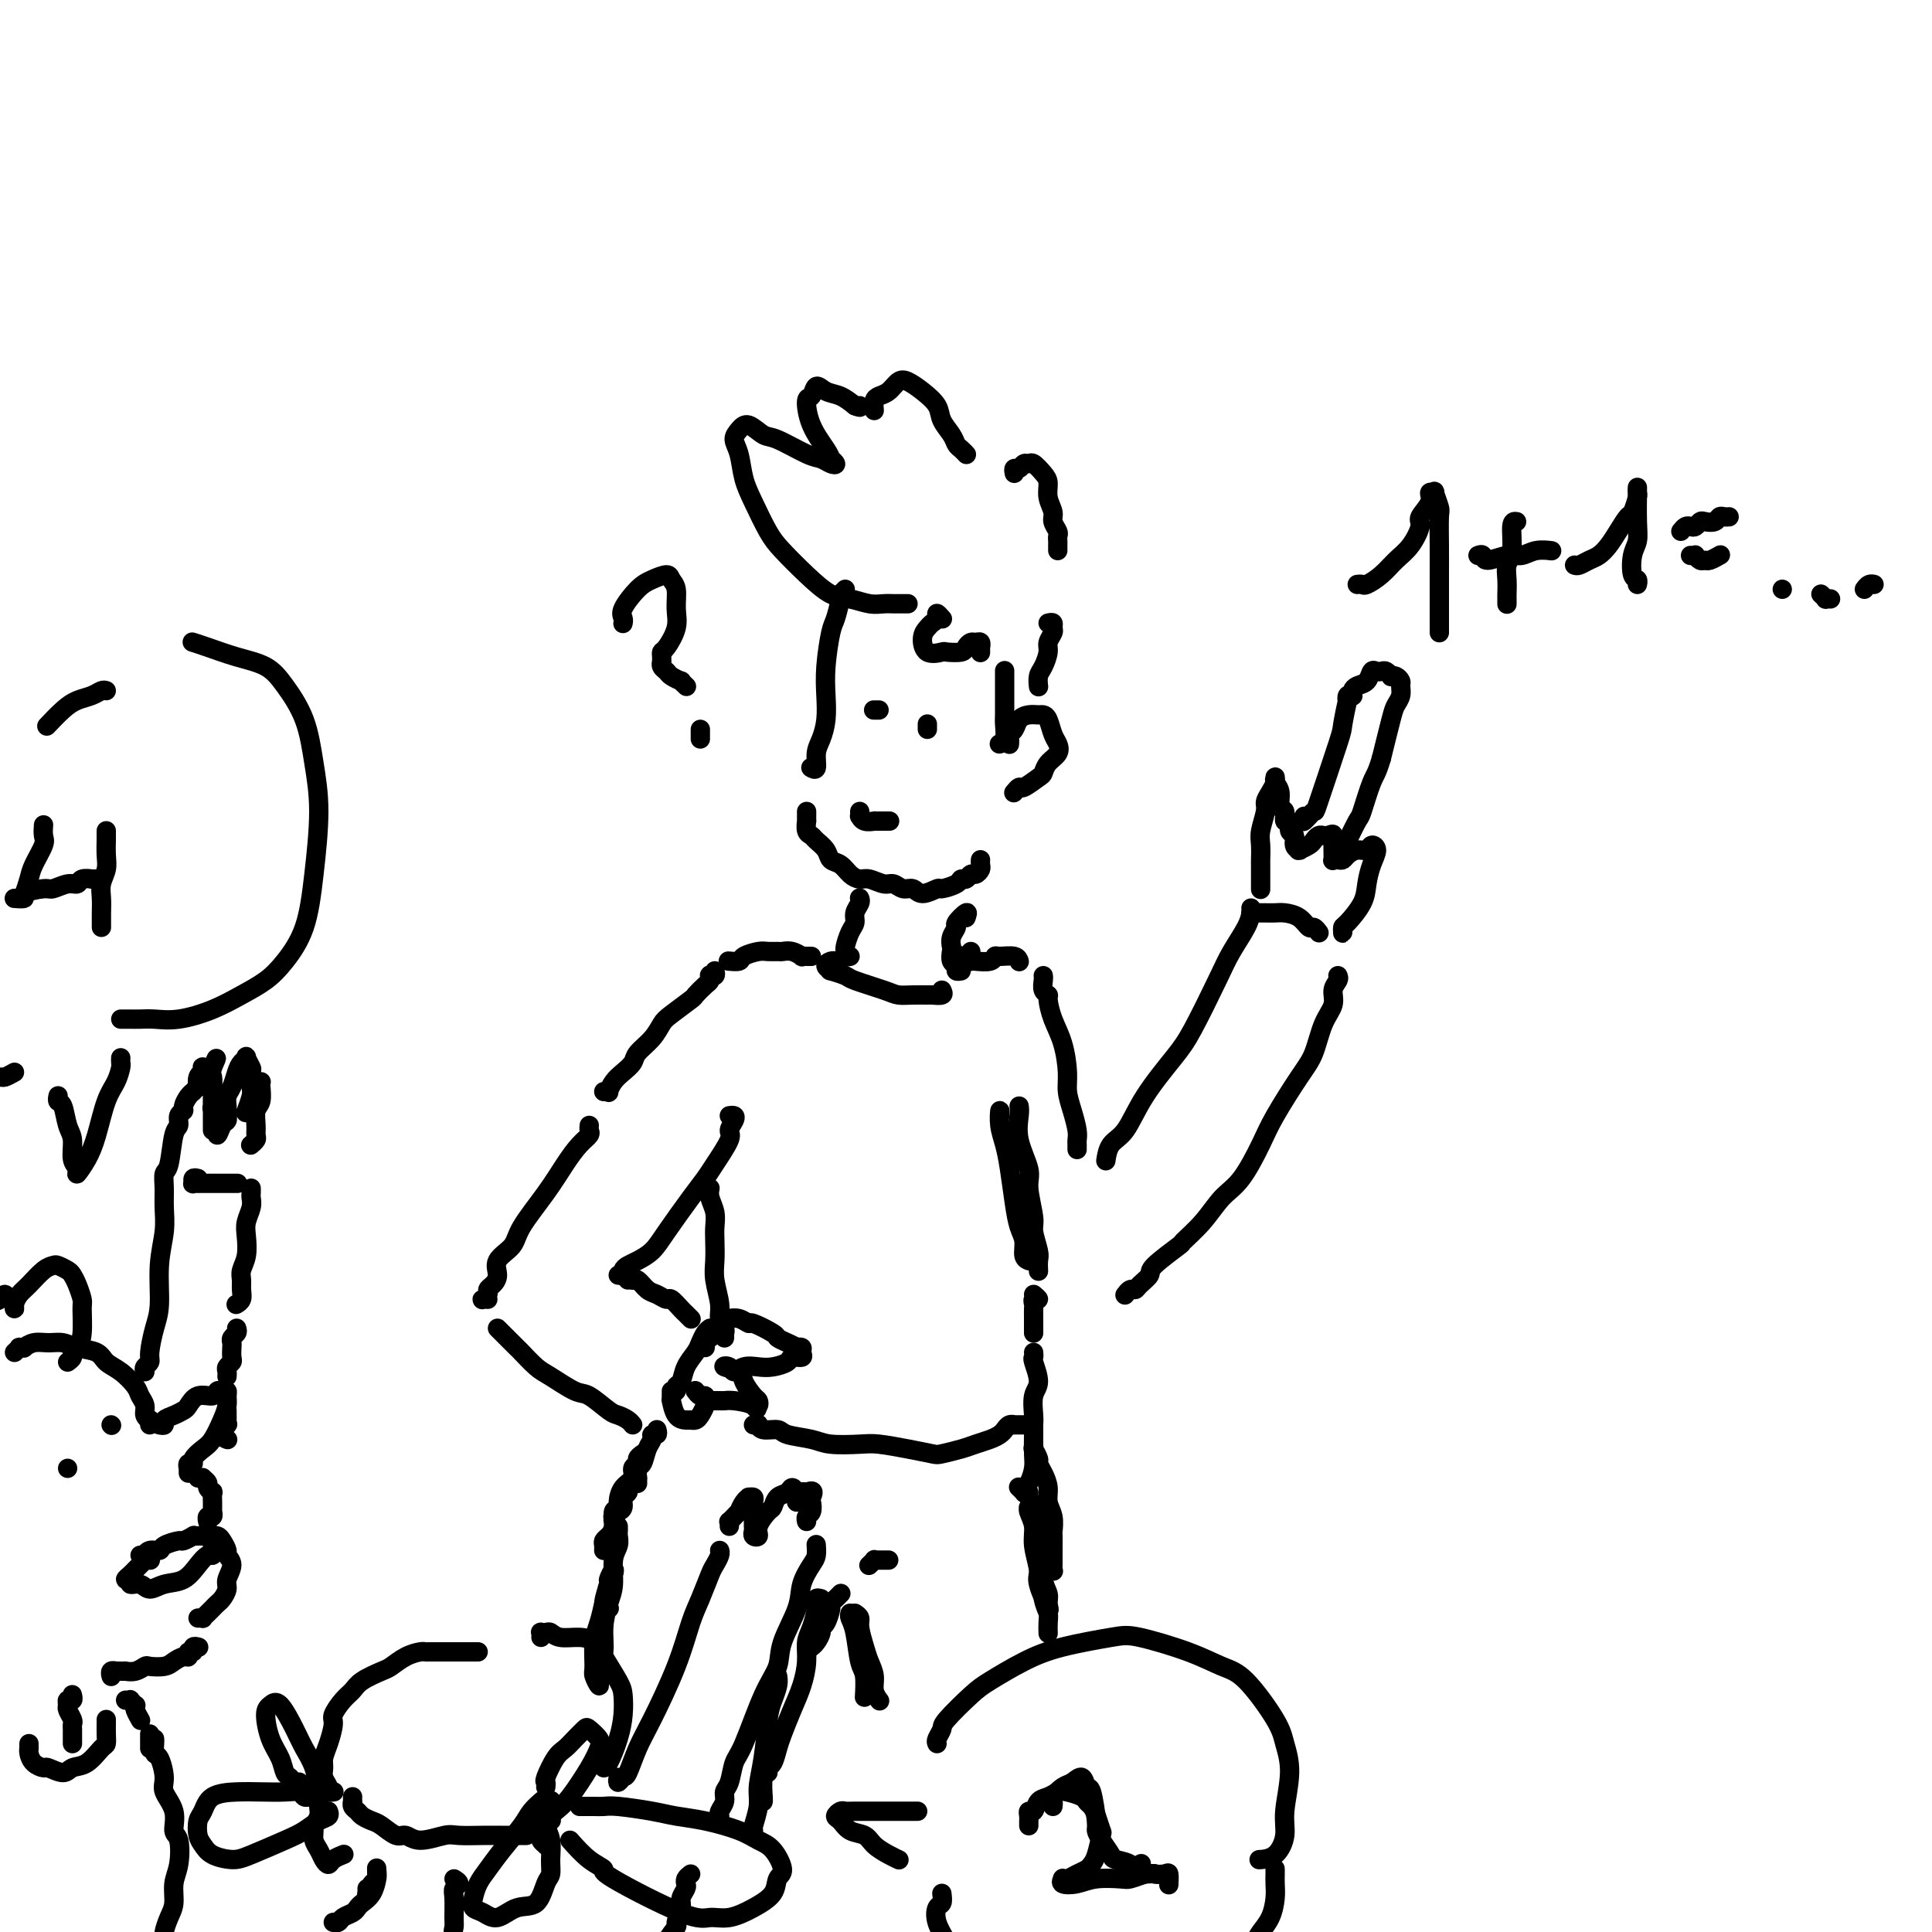 <svg viewBox='0 0 400 400' version='1.1' xmlns='http://www.w3.org/2000/svg' xmlns:xlink='http://www.w3.org/1999/xlink'><g fill='none' stroke='rgb(0,0,0)' stroke-width='4' stroke-linecap='round' stroke-linejoin='round'><path d='M175,122c-0.416,0.424 -0.832,0.847 -1,1c-0.168,0.153 -0.087,0.034 0,0c0.087,-0.034 0.181,0.016 0,1c-0.181,0.984 -0.636,2.902 -1,4c-0.364,1.098 -0.636,1.375 -1,3c-0.364,1.625 -0.820,4.598 -1,7c-0.180,2.402 -0.086,4.235 0,6c0.086,1.765 0.163,3.464 0,5c-0.163,1.536 -0.566,2.909 -1,4c-0.434,1.091 -0.900,1.901 -1,3c-0.100,1.099 0.165,2.488 0,3c-0.165,0.512 -0.762,0.146 -1,0c-0.238,-0.146 -0.119,-0.073 0,0'/><path d='M167,168c-0.007,0.899 -0.014,1.798 0,2c0.014,0.202 0.049,-0.294 0,0c-0.049,0.294 -0.183,1.378 0,2c0.183,0.622 0.682,0.782 1,1c0.318,0.218 0.455,0.496 1,1c0.545,0.504 1.497,1.235 2,2c0.503,0.765 0.556,1.563 1,2c0.444,0.437 1.277,0.514 2,1c0.723,0.486 1.334,1.383 2,2c0.666,0.617 1.386,0.954 2,1c0.614,0.046 1.124,-0.199 2,0c0.876,0.199 2.120,0.843 3,1c0.880,0.157 1.396,-0.172 2,0c0.604,0.172 1.298,0.846 2,1c0.702,0.154 1.414,-0.210 2,0c0.586,0.210 1.046,0.994 2,1c0.954,0.006 2.402,-0.768 3,-1c0.598,-0.232 0.345,0.077 1,0c0.655,-0.077 2.217,-0.542 3,-1c0.783,-0.458 0.788,-0.910 1,-1c0.212,-0.090 0.631,0.183 1,0c0.369,-0.183 0.687,-0.823 1,-1c0.313,-0.177 0.620,0.110 1,0c0.380,-0.110 0.834,-0.617 1,-1c0.166,-0.383 0.045,-0.642 0,-1c-0.045,-0.358 -0.013,-0.817 0,-1c0.013,-0.183 0.006,-0.092 0,0'/><path d='M188,125c-0.775,-0.002 -1.551,-0.004 -2,0c-0.449,0.004 -0.573,0.014 -1,0c-0.427,-0.014 -1.158,-0.053 -2,0c-0.842,0.053 -1.793,0.198 -3,0c-1.207,-0.198 -2.668,-0.739 -4,-1c-1.332,-0.261 -2.534,-0.243 -4,-1c-1.466,-0.757 -3.194,-2.291 -5,-4c-1.806,-1.709 -3.688,-3.595 -5,-5c-1.312,-1.405 -2.055,-2.330 -3,-4c-0.945,-1.670 -2.093,-4.086 -3,-6c-0.907,-1.914 -1.573,-3.328 -2,-5c-0.427,-1.672 -0.616,-3.604 -1,-5c-0.384,-1.396 -0.962,-2.258 -1,-3c-0.038,-0.742 0.465,-1.365 1,-2c0.535,-0.635 1.102,-1.281 2,-1c0.898,0.281 2.128,1.490 3,2c0.872,0.510 1.387,0.320 3,1c1.613,0.680 4.323,2.231 6,3c1.677,0.769 2.320,0.757 3,1c0.680,0.243 1.397,0.741 2,1c0.603,0.259 1.094,0.280 1,0c-0.094,-0.280 -0.772,-0.860 -1,-1c-0.228,-0.140 -0.005,0.161 0,0c0.005,-0.161 -0.206,-0.784 -1,-2c-0.794,-1.216 -2.169,-3.027 -3,-5c-0.831,-1.973 -1.118,-4.110 -1,-5c0.118,-0.890 0.639,-0.534 1,-1c0.361,-0.466 0.561,-1.754 1,-2c0.439,-0.246 1.118,0.549 2,1c0.882,0.451 1.966,0.557 3,1c1.034,0.443 2.017,1.221 3,2'/><path d='M177,84c1.467,0.622 1.133,0.178 1,0c-0.133,-0.178 -0.067,-0.089 0,0'/><path d='M181,85c-0.066,-0.747 -0.132,-1.494 0,-2c0.132,-0.506 0.460,-0.771 1,-1c0.540,-0.229 1.290,-0.420 2,-1c0.710,-0.580 1.379,-1.548 2,-2c0.621,-0.452 1.192,-0.389 2,0c0.808,0.389 1.852,1.102 3,2c1.148,0.898 2.402,1.981 3,3c0.598,1.019 0.542,1.976 1,3c0.458,1.024 1.429,2.117 2,3c0.571,0.883 0.741,1.556 1,2c0.259,0.444 0.608,0.658 1,1c0.392,0.342 0.826,0.812 1,1c0.174,0.188 0.087,0.094 0,0'/><path d='M210,98c-0.090,-0.454 -0.180,-0.908 0,-1c0.180,-0.092 0.629,0.178 1,0c0.371,-0.178 0.664,-0.803 1,-1c0.336,-0.197 0.716,0.033 1,0c0.284,-0.033 0.472,-0.328 1,0c0.528,0.328 1.394,1.281 2,2c0.606,0.719 0.951,1.205 1,2c0.049,0.795 -0.197,1.901 0,3c0.197,1.099 0.837,2.192 1,3c0.163,0.808 -0.153,1.329 0,2c0.153,0.671 0.773,1.490 1,2c0.227,0.510 0.061,0.711 0,1c-0.061,0.289 -0.016,0.665 0,1c0.016,0.335 0.004,0.629 0,1c-0.004,0.371 -0.001,0.820 0,1c0.001,0.180 0.001,0.090 0,0'/><path d='M181,147c-0.111,0.000 -0.222,0.000 0,0c0.222,0.000 0.778,0.000 1,0c0.222,0.000 0.111,0.000 0,0'/><path d='M192,150c0.000,0.030 0.000,0.060 0,0c0.000,-0.060 0.000,-0.208 0,0c-0.000,0.208 -0.000,0.774 0,1c0.000,0.226 0.000,0.113 0,0'/><path d='M209,154c-0.007,0.087 -0.014,0.175 0,0c0.014,-0.175 0.048,-0.611 0,-1c-0.048,-0.389 -0.178,-0.731 0,-1c0.178,-0.269 0.663,-0.465 1,-1c0.337,-0.535 0.524,-1.410 1,-2c0.476,-0.590 1.241,-0.894 2,-1c0.759,-0.106 1.513,-0.012 2,0c0.487,0.012 0.707,-0.057 1,0c0.293,0.057 0.660,0.242 1,1c0.340,0.758 0.652,2.091 1,3c0.348,0.909 0.733,1.394 1,2c0.267,0.606 0.415,1.333 0,2c-0.415,0.667 -1.392,1.274 -2,2c-0.608,0.726 -0.846,1.571 -1,2c-0.154,0.429 -0.224,0.441 -1,1c-0.776,0.559 -2.260,1.665 -3,2c-0.740,0.335 -0.738,-0.102 -1,0c-0.262,0.102 -0.789,0.743 -1,1c-0.211,0.257 -0.105,0.128 0,0'/><path d='M178,168c0.014,0.453 0.028,0.906 0,1c-0.028,0.094 -0.097,-0.171 0,0c0.097,0.171 0.359,0.778 1,1c0.641,0.222 1.661,0.060 2,0c0.339,-0.060 -0.002,-0.016 0,0c0.002,0.016 0.347,0.004 1,0c0.653,-0.004 1.615,-0.001 2,0c0.385,0.001 0.192,0.001 0,0'/><path d='M208,139c0.000,-0.138 0.000,-0.276 0,0c-0.000,0.276 -0.000,0.965 0,1c0.000,0.035 0.001,-0.583 0,0c-0.001,0.583 -0.004,2.366 0,4c0.004,1.634 0.015,3.117 0,4c-0.015,0.883 -0.057,1.165 0,2c0.057,0.835 0.211,2.224 0,3c-0.211,0.776 -0.788,0.940 -1,1c-0.212,0.060 -0.061,0.017 0,0c0.061,-0.017 0.030,-0.009 0,0'/><path d='M217,129c0.431,-0.096 0.862,-0.193 1,0c0.138,0.193 -0.018,0.674 0,1c0.018,0.326 0.211,0.495 0,1c-0.211,0.505 -0.827,1.344 -1,2c-0.173,0.656 0.097,1.129 0,2c-0.097,0.871 -0.562,2.141 -1,3c-0.438,0.859 -0.849,1.308 -1,2c-0.151,0.692 -0.043,1.626 0,2c0.043,0.374 0.022,0.187 0,0'/><path d='M203,135c0.000,-0.033 0.001,-0.065 0,0c-0.001,0.065 -0.003,0.228 0,0c0.003,-0.228 0.012,-0.846 0,-1c-0.012,-0.154 -0.045,0.158 0,0c0.045,-0.158 0.169,-0.785 0,-1c-0.169,-0.215 -0.631,-0.019 -1,0c-0.369,0.019 -0.646,-0.139 -1,0c-0.354,0.139 -0.784,0.576 -1,1c-0.216,0.424 -0.216,0.836 -1,1c-0.784,0.164 -2.351,0.079 -3,0c-0.649,-0.079 -0.382,-0.154 -1,0c-0.618,0.154 -2.123,0.536 -3,0c-0.877,-0.536 -1.126,-1.991 -1,-3c0.126,-1.009 0.626,-1.573 1,-2c0.374,-0.427 0.622,-0.717 1,-1c0.378,-0.283 0.885,-0.561 1,-1c0.115,-0.439 -0.161,-1.041 0,-1c0.161,0.041 0.760,0.726 1,1c0.240,0.274 0.120,0.137 0,0'/><path d='M178,186c-0.032,-0.066 -0.064,-0.132 0,0c0.064,0.132 0.224,0.463 0,1c-0.224,0.537 -0.830,1.281 -1,2c-0.170,0.719 0.097,1.412 0,2c-0.097,0.588 -0.558,1.072 -1,2c-0.442,0.928 -0.864,2.301 -1,3c-0.136,0.699 0.015,0.723 0,1c-0.015,0.277 -0.196,0.805 0,1c0.196,0.195 0.770,0.056 1,0c0.230,-0.056 0.115,-0.028 0,0'/><path d='M200,190c0.235,-0.631 0.469,-1.262 0,-1c-0.469,0.262 -1.642,1.417 -2,2c-0.358,0.583 0.099,0.594 0,1c-0.099,0.406 -0.755,1.208 -1,2c-0.245,0.792 -0.081,1.575 0,2c0.081,0.425 0.078,0.492 0,1c-0.078,0.508 -0.231,1.457 0,2c0.231,0.543 0.845,0.682 1,1c0.155,0.318 -0.151,0.816 0,1c0.151,0.184 0.757,0.052 1,0c0.243,-0.052 0.121,-0.026 0,0'/><path d='M201,197c0.000,0.417 0.000,0.833 0,1c0.000,0.167 0.000,0.083 0,0'/><path d='M195,205c0.215,0.423 0.430,0.846 0,1c-0.430,0.154 -1.504,0.039 -2,0c-0.496,-0.039 -0.413,-0.003 -1,0c-0.587,0.003 -1.842,-0.026 -3,0c-1.158,0.026 -2.217,0.108 -3,0c-0.783,-0.108 -1.291,-0.406 -3,-1c-1.709,-0.594 -4.620,-1.482 -6,-2c-1.380,-0.518 -1.229,-0.664 -2,-1c-0.771,-0.336 -2.466,-0.860 -3,-1c-0.534,-0.140 0.092,0.106 0,0c-0.092,-0.106 -0.901,-0.565 -1,-1c-0.099,-0.435 0.512,-0.848 1,-1c0.488,-0.152 0.854,-0.043 1,0c0.146,0.043 0.073,0.022 0,0'/><path d='M198,198c0.445,0.030 0.891,0.060 1,0c0.109,-0.060 -0.118,-0.211 0,0c0.118,0.211 0.581,0.785 1,1c0.419,0.215 0.793,0.072 1,0c0.207,-0.072 0.248,-0.073 1,0c0.752,0.073 2.216,0.219 3,0c0.784,-0.219 0.890,-0.805 1,-1c0.110,-0.195 0.226,0.000 1,0c0.774,-0.000 2.208,-0.196 3,0c0.792,0.196 0.944,0.784 1,1c0.056,0.216 0.016,0.062 0,0c-0.016,-0.062 -0.008,-0.031 0,0'/><path d='M216,202c0.032,0.225 0.063,0.450 0,1c-0.063,0.550 -0.221,1.425 0,2c0.221,0.575 0.820,0.849 1,1c0.180,0.151 -0.058,0.178 0,1c0.058,0.822 0.410,2.438 1,4c0.590,1.562 1.416,3.069 2,5c0.584,1.931 0.927,4.286 1,6c0.073,1.714 -0.124,2.788 0,4c0.124,1.212 0.569,2.563 1,4c0.431,1.437 0.847,2.960 1,4c0.153,1.040 0.041,1.598 0,2c-0.041,0.402 -0.011,0.647 0,1c0.011,0.353 0.003,0.815 0,1c-0.003,0.185 -0.002,0.092 0,0'/><path d='M168,198c-0.456,-0.002 -0.913,-0.004 -1,0c-0.087,0.004 0.194,0.015 0,0c-0.194,-0.015 -0.863,-0.057 -1,0c-0.137,0.057 0.258,0.212 0,0c-0.258,-0.212 -1.170,-0.789 -2,-1c-0.830,-0.211 -1.578,-0.054 -2,0c-0.422,0.054 -0.517,0.004 -1,0c-0.483,-0.004 -1.352,0.037 -2,0c-0.648,-0.037 -1.074,-0.154 -2,0c-0.926,0.154 -2.353,0.577 -3,1c-0.647,0.423 -0.514,0.845 -1,1c-0.486,0.155 -1.592,0.042 -2,0c-0.408,-0.042 -0.116,-0.012 0,0c0.116,0.012 0.058,0.006 0,0'/><path d='M148,201c0.112,0.416 0.224,0.831 0,1c-0.224,0.169 -0.786,0.091 -1,0c-0.214,-0.091 -0.082,-0.195 0,0c0.082,0.195 0.114,0.689 0,1c-0.114,0.311 -0.373,0.439 -1,1c-0.627,0.561 -1.623,1.557 -2,2c-0.377,0.443 -0.136,0.335 -1,1c-0.864,0.665 -2.832,2.103 -4,3c-1.168,0.897 -1.534,1.251 -2,2c-0.466,0.749 -1.031,1.891 -2,3c-0.969,1.109 -2.341,2.186 -3,3c-0.659,0.814 -0.606,1.367 -1,2c-0.394,0.633 -1.233,1.347 -2,2c-0.767,0.653 -1.460,1.247 -2,2c-0.540,0.753 -0.928,1.666 -1,2c-0.072,0.334 0.173,0.090 0,0c-0.173,-0.090 -0.764,-0.026 -1,0c-0.236,0.026 -0.118,0.013 0,0'/><path d='M229,240c-0.043,0.290 -0.087,0.581 0,0c0.087,-0.581 0.303,-2.032 1,-3c0.697,-0.968 1.874,-1.451 3,-3c1.126,-1.549 2.201,-4.163 4,-7c1.799,-2.837 4.320,-5.897 6,-8c1.680,-2.103 2.517,-3.250 4,-6c1.483,-2.750 3.613,-7.105 5,-10c1.387,-2.895 2.032,-4.331 3,-6c0.968,-1.669 2.259,-3.572 3,-5c0.741,-1.428 0.930,-2.383 1,-3c0.070,-0.617 0.019,-0.897 0,-1c-0.019,-0.103 -0.005,-0.029 0,0c0.005,0.029 0.003,0.015 0,0'/><path d='M259,189c0.326,-0.000 0.653,-0.001 1,0c0.347,0.001 0.715,0.002 1,0c0.285,-0.002 0.486,-0.007 1,0c0.514,0.007 1.342,0.025 2,0c0.658,-0.025 1.147,-0.094 2,0c0.853,0.094 2.071,0.351 3,1c0.929,0.649 1.569,1.689 2,2c0.431,0.311 0.655,-0.109 1,0c0.345,0.109 0.813,0.745 1,1c0.187,0.255 0.094,0.127 0,0'/><path d='M277,202c0.126,0.266 0.252,0.532 0,1c-0.252,0.468 -0.883,1.139 -1,2c-0.117,0.861 0.282,1.913 0,3c-0.282,1.087 -1.243,2.209 -2,4c-0.757,1.791 -1.311,4.251 -2,6c-0.689,1.749 -1.514,2.788 -3,5c-1.486,2.212 -3.635,5.599 -5,8c-1.365,2.401 -1.947,3.818 -3,6c-1.053,2.182 -2.579,5.131 -4,7c-1.421,1.869 -2.739,2.658 -4,4c-1.261,1.342 -2.466,3.237 -4,5c-1.534,1.763 -3.399,3.393 -4,4c-0.601,0.607 0.060,0.191 -1,1c-1.060,0.809 -3.842,2.843 -5,4c-1.158,1.157 -0.692,1.438 -1,2c-0.308,0.562 -1.389,1.405 -2,2c-0.611,0.595 -0.751,0.943 -1,1c-0.249,0.057 -0.605,-0.177 -1,0c-0.395,0.177 -0.827,0.765 -1,1c-0.173,0.235 -0.086,0.118 0,0'/><path d='M207,231c0.002,-0.048 0.003,-0.096 0,0c-0.003,0.096 -0.012,0.336 0,0c0.012,-0.336 0.045,-1.249 0,-1c-0.045,0.249 -0.167,1.659 0,3c0.167,1.341 0.623,2.613 1,4c0.377,1.387 0.674,2.890 1,5c0.326,2.110 0.679,4.828 1,7c0.321,2.172 0.608,3.797 1,5c0.392,1.203 0.890,1.982 1,3c0.110,1.018 -0.166,2.273 0,3c0.166,0.727 0.776,0.927 1,1c0.224,0.073 0.064,0.021 0,0c-0.064,-0.021 -0.032,-0.010 0,0'/><path d='M211,229c0.063,0.440 0.126,0.881 0,2c-0.126,1.119 -0.441,2.917 0,5c0.441,2.083 1.639,4.453 2,6c0.361,1.547 -0.113,2.273 0,4c0.113,1.727 0.815,4.456 1,6c0.185,1.544 -0.147,1.902 0,3c0.147,1.098 0.771,2.935 1,4c0.229,1.065 0.061,1.358 0,2c-0.061,0.642 -0.017,1.634 0,2c0.017,0.366 0.005,0.104 0,0c-0.005,-0.104 -0.002,-0.052 0,0'/><path d='M214,268c0.536,0.449 1.072,0.898 1,1c-0.072,0.102 -0.751,-0.142 -1,0c-0.249,0.142 -0.067,0.669 0,1c0.067,0.331 0.018,0.466 0,1c-0.018,0.534 -0.005,1.467 0,2c0.005,0.533 0.001,0.665 0,1c-0.001,0.335 -0.000,0.873 0,1c0.000,0.127 0.000,-0.158 0,0c-0.000,0.158 -0.000,0.759 0,1c0.000,0.241 0.000,0.120 0,0'/><path d='M214,280c0.038,0.414 0.077,0.828 0,1c-0.077,0.172 -0.269,0.101 0,1c0.269,0.899 1.000,2.767 1,4c-0.000,1.233 -0.732,1.832 -1,3c-0.268,1.168 -0.071,2.906 0,4c0.071,1.094 0.016,1.543 0,2c-0.016,0.457 0.006,0.920 0,2c-0.006,1.080 -0.040,2.776 0,4c0.040,1.224 0.155,1.975 0,3c-0.155,1.025 -0.581,2.323 -1,3c-0.419,0.677 -0.830,0.731 -1,1c-0.170,0.269 -0.097,0.753 0,1c0.097,0.247 0.218,0.259 0,0c-0.218,-0.259 -0.777,-0.788 -1,-1c-0.223,-0.212 -0.112,-0.106 0,0'/><path d='M3,280c0.456,-0.425 0.912,-0.850 1,-1c0.088,-0.150 -0.192,-0.026 0,0c0.192,0.026 0.856,-0.046 1,0c0.144,0.046 -0.231,0.212 0,0c0.231,-0.212 1.067,-0.801 2,-1c0.933,-0.199 1.964,-0.009 3,0c1.036,0.009 2.076,-0.164 3,0c0.924,0.164 1.733,0.667 3,1c1.267,0.333 2.994,0.498 4,1c1.006,0.502 1.293,1.342 2,2c0.707,0.658 1.835,1.135 3,2c1.165,0.865 2.369,2.116 3,3c0.631,0.884 0.691,1.399 1,2c0.309,0.601 0.867,1.289 1,2c0.133,0.711 -0.161,1.445 0,2c0.161,0.555 0.775,0.932 1,1c0.225,0.068 0.061,-0.174 0,0c-0.061,0.174 -0.017,0.764 0,1c0.017,0.236 0.009,0.118 0,0'/><path d='M33,295c0.469,0.090 0.937,0.180 1,0c0.063,-0.180 -0.280,-0.630 0,-1c0.280,-0.370 1.182,-0.658 2,-1c0.818,-0.342 1.553,-0.736 2,-1c0.447,-0.264 0.606,-0.396 1,-1c0.394,-0.604 1.024,-1.679 2,-2c0.976,-0.321 2.300,0.112 3,0c0.700,-0.112 0.777,-0.771 1,-1c0.223,-0.229 0.594,-0.029 1,0c0.406,0.029 0.849,-0.112 1,0c0.151,0.112 0.011,0.477 0,1c-0.011,0.523 0.109,1.204 0,2c-0.109,0.796 -0.445,1.706 -1,3c-0.555,1.294 -1.329,2.973 -2,4c-0.671,1.027 -1.237,1.404 -2,2c-0.763,0.596 -1.721,1.413 -2,2c-0.279,0.587 0.121,0.946 0,1c-0.121,0.054 -0.765,-0.195 -1,0c-0.235,0.195 -0.063,0.836 0,1c0.063,0.164 0.017,-0.148 0,0c-0.017,0.148 -0.005,0.757 0,1c0.005,0.243 0.002,0.122 0,0'/><path d='M41,306c0.455,0.025 0.910,0.049 1,0c0.090,-0.049 -0.186,-0.173 0,0c0.186,0.173 0.835,0.642 1,1c0.165,0.358 -0.152,0.606 0,1c0.152,0.394 0.773,0.933 1,1c0.227,0.067 0.061,-0.337 0,0c-0.061,0.337 -0.015,1.415 0,2c0.015,0.585 0.000,0.678 0,1c-0.000,0.322 0.014,0.875 0,1c-0.014,0.125 -0.056,-0.176 0,0c0.056,0.176 0.211,0.831 0,1c-0.211,0.169 -0.788,-0.147 -1,0c-0.212,0.147 -0.061,0.756 0,1c0.061,0.244 0.030,0.122 0,0'/><path d='M42,318c-0.294,-0.009 -0.587,-0.017 -1,0c-0.413,0.017 -0.944,0.060 -1,0c-0.056,-0.060 0.365,-0.222 0,0c-0.365,0.222 -1.516,0.829 -2,1c-0.484,0.171 -0.302,-0.094 -1,0c-0.698,0.094 -2.277,0.547 -3,1c-0.723,0.453 -0.590,0.906 -1,1c-0.410,0.094 -1.364,-0.171 -2,0c-0.636,0.171 -0.954,0.778 -1,1c-0.046,0.222 0.180,0.060 0,0c-0.180,-0.060 -0.766,-0.017 -1,0c-0.234,0.017 -0.117,0.009 0,0'/><path d='M42,318c0.303,0.001 0.606,0.002 1,0c0.394,-0.002 0.880,-0.008 1,0c0.120,0.008 -0.127,0.029 0,0c0.127,-0.029 0.627,-0.108 1,0c0.373,0.108 0.618,0.403 1,1c0.382,0.597 0.902,1.497 1,2c0.098,0.503 -0.225,0.611 0,1c0.225,0.389 1.000,1.060 1,2c0.000,0.940 -0.774,2.150 -1,3c-0.226,0.850 0.094,1.341 0,2c-0.094,0.659 -0.604,1.487 -1,2c-0.396,0.513 -0.680,0.712 -1,1c-0.320,0.288 -0.678,0.666 -1,1c-0.322,0.334 -0.608,0.626 -1,1c-0.392,0.374 -0.888,0.832 -1,1c-0.112,0.168 0.162,0.045 0,0c-0.162,-0.045 -0.761,-0.013 -1,0c-0.239,0.013 -0.120,0.006 0,0'/><path d='M31,323c0.112,0.002 0.223,0.003 0,0c-0.223,-0.003 -0.781,-0.012 -1,0c-0.219,0.012 -0.100,0.044 0,0c0.100,-0.044 0.179,-0.165 0,0c-0.179,0.165 -0.618,0.618 -1,1c-0.382,0.382 -0.706,0.695 -1,1c-0.294,0.305 -0.556,0.602 -1,1c-0.444,0.398 -1.070,0.896 -1,1c0.070,0.104 0.836,-0.186 1,0c0.164,0.186 -0.273,0.847 0,1c0.273,0.153 1.256,-0.203 2,0c0.744,0.203 1.250,0.965 2,1c0.750,0.035 1.746,-0.655 3,-1c1.254,-0.345 2.767,-0.344 4,-1c1.233,-0.656 2.187,-1.969 3,-3c0.813,-1.031 1.486,-1.779 2,-2c0.514,-0.221 0.870,0.085 1,0c0.130,-0.085 0.035,-0.561 0,-1c-0.035,-0.439 -0.010,-0.840 0,-1c0.010,-0.160 0.005,-0.080 0,0'/><path d='M14,282c0.445,-0.325 0.889,-0.651 1,-1c0.111,-0.349 -0.113,-0.722 0,-1c0.113,-0.278 0.563,-0.462 1,-1c0.437,-0.538 0.860,-1.429 1,-3c0.140,-1.571 -0.003,-3.821 0,-5c0.003,-1.179 0.152,-1.286 0,-2c-0.152,-0.714 -0.603,-2.034 -1,-3c-0.397,-0.966 -0.738,-1.578 -1,-2c-0.262,-0.422 -0.444,-0.653 -1,-1c-0.556,-0.347 -1.486,-0.809 -2,-1c-0.514,-0.191 -0.611,-0.112 -1,0c-0.389,0.112 -1.071,0.255 -2,1c-0.929,0.745 -2.106,2.092 -3,3c-0.894,0.908 -1.507,1.378 -2,2c-0.493,0.622 -0.867,1.397 -1,2c-0.133,0.603 -0.025,1.032 0,1c0.025,-0.032 -0.034,-0.527 0,-1c0.034,-0.473 0.160,-0.923 0,-1c-0.160,-0.077 -0.605,0.220 -1,0c-0.395,-0.220 -0.740,-0.955 -1,-1c-0.260,-0.045 -0.434,0.601 -1,1c-0.566,0.399 -1.525,0.552 -2,1c-0.475,0.448 -0.467,1.192 -1,2c-0.533,0.808 -1.607,1.681 -2,2c-0.393,0.319 -0.106,0.086 0,0c0.106,-0.086 0.030,-0.025 0,0c-0.030,0.025 -0.015,0.012 0,0'/><path d='M14,304c0.000,0.000 0.000,0.000 0,0c0.000,0.000 0.000,0.000 0,0'/><path d='M23,295c0.000,0.000 0.100,0.100 0.1,0.1'/><path d='M41,341c0.122,0.033 0.243,0.065 0,0c-0.243,-0.065 -0.852,-0.228 -1,0c-0.148,0.228 0.164,0.849 0,1c-0.164,0.151 -0.805,-0.166 -1,0c-0.195,0.166 0.056,0.815 0,1c-0.056,0.185 -0.420,-0.095 -1,0c-0.580,0.095 -1.376,0.565 -2,1c-0.624,0.435 -1.075,0.834 -2,1c-0.925,0.166 -2.324,0.097 -3,0c-0.676,-0.097 -0.629,-0.222 -1,0c-0.371,0.222 -1.161,0.791 -2,1c-0.839,0.209 -1.726,0.056 -2,0c-0.274,-0.056 0.066,-0.016 0,0c-0.066,0.016 -0.540,0.008 -1,0c-0.460,-0.008 -0.908,-0.016 -1,0c-0.092,0.016 0.171,0.057 0,0c-0.171,-0.057 -0.778,-0.211 -1,0c-0.222,0.211 -0.060,0.788 0,1c0.060,0.212 0.017,0.061 0,0c-0.017,-0.061 -0.009,-0.030 0,0'/><path d='M15,351c-0.031,-0.120 -0.062,-0.240 0,0c0.062,0.240 0.217,0.842 0,1c-0.217,0.158 -0.804,-0.126 -1,0c-0.196,0.126 0.000,0.664 0,1c-0.000,0.336 -0.196,0.471 0,1c0.196,0.529 0.785,1.452 1,2c0.215,0.548 0.058,0.720 0,1c-0.058,0.280 -0.015,0.667 0,1c0.015,0.333 0.004,0.611 0,1c-0.004,0.389 -0.001,0.888 0,1c0.001,0.112 0.000,-0.162 0,0c-0.000,0.162 -0.000,0.761 0,1c0.000,0.239 0.000,0.120 0,0'/><path d='M30,284c-0.119,-0.337 -0.238,-0.673 0,-1c0.238,-0.327 0.833,-0.644 1,-1c0.167,-0.356 -0.095,-0.751 0,-2c0.095,-1.249 0.547,-3.352 1,-5c0.453,-1.648 0.906,-2.842 1,-5c0.094,-2.158 -0.172,-5.279 0,-8c0.172,-2.721 0.781,-5.043 1,-7c0.219,-1.957 0.047,-3.551 0,-5c-0.047,-1.449 0.030,-2.754 0,-4c-0.030,-1.246 -0.167,-2.431 0,-3c0.167,-0.569 0.637,-0.520 1,-2c0.363,-1.480 0.618,-4.490 1,-6c0.382,-1.510 0.890,-1.522 1,-2c0.110,-0.478 -0.177,-1.424 0,-2c0.177,-0.576 0.818,-0.782 1,-1c0.182,-0.218 -0.096,-0.450 0,-1c0.096,-0.550 0.565,-1.420 1,-2c0.435,-0.580 0.835,-0.872 1,-1c0.165,-0.128 0.096,-0.093 0,0c-0.096,0.093 -0.218,0.245 0,0c0.218,-0.245 0.776,-0.888 1,-1c0.224,-0.112 0.113,0.306 0,0c-0.113,-0.306 -0.227,-1.336 0,-2c0.227,-0.664 0.797,-0.963 1,-1c0.203,-0.037 0.040,0.186 0,0c-0.040,-0.186 0.045,-0.782 0,-1c-0.045,-0.218 -0.218,-0.058 0,0c0.218,0.058 0.828,0.016 1,0c0.172,-0.016 -0.094,-0.004 0,0c0.094,0.004 0.547,0.002 1,0'/><path d='M44,221c1.547,-3.491 0.415,-1.220 0,0c-0.415,1.220 -0.111,1.387 0,2c0.111,0.613 0.030,1.672 0,3c-0.030,1.328 -0.008,2.923 0,4c0.008,1.077 0.002,1.634 0,2c-0.002,0.366 -0.000,0.540 0,1c0.000,0.460 -0.001,1.206 0,1c0.001,-0.206 0.004,-1.365 0,-2c-0.004,-0.635 -0.016,-0.746 0,-1c0.016,-0.254 0.061,-0.652 0,-1c-0.061,-0.348 -0.227,-0.645 0,-1c0.227,-0.355 0.846,-0.768 1,-1c0.154,-0.232 -0.159,-0.281 0,0c0.159,0.281 0.788,0.894 1,1c0.212,0.106 0.007,-0.294 0,0c-0.007,0.294 0.184,1.281 0,2c-0.184,0.719 -0.743,1.170 -1,2c-0.257,0.830 -0.213,2.040 0,2c0.213,-0.040 0.593,-1.330 1,-2c0.407,-0.670 0.840,-0.719 1,-1c0.160,-0.281 0.046,-0.795 0,-1c-0.046,-0.205 -0.023,-0.103 0,0'/><path d='M53,224c0.420,0.009 0.841,0.018 1,0c0.159,-0.018 0.057,-0.062 0,0c-0.057,0.062 -0.068,0.230 0,1c0.068,0.770 0.215,2.142 0,3c-0.215,0.858 -0.794,1.200 -1,2c-0.206,0.800 -0.041,2.057 0,3c0.041,0.943 -0.041,1.573 0,2c0.041,0.427 0.207,0.650 0,1c-0.207,0.350 -0.786,0.825 -1,1c-0.214,0.175 -0.061,0.050 0,0c0.061,-0.050 0.031,-0.025 0,0'/><path d='M41,244c-0.432,-0.113 -0.864,-0.226 -1,0c-0.136,0.226 0.023,0.793 0,1c-0.023,0.207 -0.227,0.056 0,0c0.227,-0.056 0.887,-0.015 1,0c0.113,0.015 -0.320,0.004 0,0c0.320,-0.004 1.394,-0.001 2,0c0.606,0.001 0.744,0.000 1,0c0.256,-0.000 0.629,-0.000 1,0c0.371,0.000 0.740,0.000 1,0c0.260,-0.000 0.410,-0.000 1,0c0.590,0.000 1.620,0.000 2,0c0.380,-0.000 0.108,-0.000 0,0c-0.108,0.000 -0.054,0.000 0,0'/><path d='M52,246c0.008,0.350 0.016,0.701 0,1c-0.016,0.299 -0.056,0.548 0,1c0.056,0.452 0.207,1.108 0,2c-0.207,0.892 -0.773,2.021 -1,3c-0.227,0.979 -0.114,1.809 0,3c0.114,1.191 0.228,2.742 0,4c-0.228,1.258 -0.797,2.222 -1,3c-0.203,0.778 -0.041,1.372 0,2c0.041,0.628 -0.041,1.292 0,2c0.041,0.708 0.203,1.460 0,2c-0.203,0.540 -0.772,0.869 -1,1c-0.228,0.131 -0.114,0.066 0,0'/><path d='M49,275c0.113,0.336 0.226,0.671 0,1c-0.226,0.329 -0.792,0.651 -1,1c-0.208,0.349 -0.060,0.723 0,1c0.060,0.277 0.030,0.455 0,1c-0.030,0.545 -0.061,1.456 0,2c0.061,0.544 0.212,0.720 0,1c-0.212,0.280 -0.789,0.663 -1,1c-0.211,0.337 -0.057,0.626 0,1c0.057,0.374 0.015,0.831 0,1c-0.015,0.169 -0.004,0.048 0,0c0.004,-0.048 0.002,-0.024 0,0'/><path d='M47,231c0.002,0.096 0.003,0.193 0,0c-0.003,-0.193 -0.012,-0.674 0,-1c0.012,-0.326 0.044,-0.497 0,-1c-0.044,-0.503 -0.166,-1.339 0,-2c0.166,-0.661 0.618,-1.146 1,-2c0.382,-0.854 0.695,-2.078 1,-3c0.305,-0.922 0.604,-1.542 1,-2c0.396,-0.458 0.891,-0.754 1,-1c0.109,-0.246 -0.166,-0.443 0,0c0.166,0.443 0.773,1.527 1,2c0.227,0.473 0.075,0.334 0,1c-0.075,0.666 -0.072,2.137 0,3c0.072,0.863 0.212,1.117 0,2c-0.212,0.883 -0.775,2.395 -1,3c-0.225,0.605 -0.113,0.302 0,0'/><path d='M47,292c-0.003,0.344 -0.005,0.687 0,1c0.005,0.313 0.019,0.595 0,1c-0.019,0.405 -0.071,0.932 0,1c0.071,0.068 0.267,-0.322 0,0c-0.267,0.322 -0.995,1.356 -1,2c-0.005,0.644 0.713,0.898 1,1c0.287,0.102 0.144,0.051 0,0'/><path d='M6,361c-0.004,0.439 -0.008,0.878 0,1c0.008,0.122 0.028,-0.074 0,0c-0.028,0.074 -0.103,0.417 0,1c0.103,0.583 0.383,1.407 1,2c0.617,0.593 1.571,0.957 2,1c0.429,0.043 0.332,-0.234 1,0c0.668,0.234 2.102,0.978 3,1c0.898,0.022 1.260,-0.679 2,-1c0.740,-0.321 1.859,-0.260 3,-1c1.141,-0.740 2.306,-2.279 3,-3c0.694,-0.721 0.918,-0.624 1,-1c0.082,-0.376 0.022,-1.225 0,-2c-0.022,-0.775 -0.006,-1.476 0,-2c0.006,-0.524 0.002,-0.872 0,-1c-0.002,-0.128 -0.000,-0.037 0,0c0.000,0.037 0.000,0.018 0,0'/><path d='M26,352c0.452,0.031 0.905,0.063 1,0c0.095,-0.063 -0.167,-0.220 0,0c0.167,0.220 0.763,0.815 1,1c0.237,0.185 0.116,-0.042 0,0c-0.116,0.042 -0.227,0.351 0,1c0.227,0.649 0.792,1.636 1,2c0.208,0.364 0.059,0.104 0,0c-0.059,-0.104 -0.030,-0.052 0,0'/><path d='M31,359c0.000,0.301 0.000,0.603 0,1c0.000,0.397 0.000,0.890 0,1c-0.000,0.110 0.000,-0.163 0,0c0.000,0.163 -0.000,0.761 0,1c0.000,0.239 0.000,0.120 0,0'/><path d='M32,360c0.021,0.199 0.042,0.398 0,1c-0.042,0.602 -0.147,1.609 0,2c0.147,0.391 0.546,0.168 1,1c0.454,0.832 0.962,2.720 1,4c0.038,1.280 -0.395,1.952 0,3c0.395,1.048 1.619,2.471 2,4c0.381,1.529 -0.079,3.165 0,4c0.079,0.835 0.698,0.869 1,2c0.302,1.131 0.287,3.357 0,5c-0.287,1.643 -0.846,2.701 -1,4c-0.154,1.299 0.099,2.838 0,4c-0.099,1.162 -0.549,1.947 -1,3c-0.451,1.053 -0.905,2.373 -1,3c-0.095,0.627 0.167,0.560 0,1c-0.167,0.440 -0.763,1.386 -1,2c-0.237,0.614 -0.115,0.897 0,1c0.115,0.103 0.223,0.028 0,0c-0.223,-0.028 -0.778,-0.008 -1,0c-0.222,0.008 -0.111,0.004 0,0'/><path d='M69,371c0.121,-0.018 0.243,-0.035 0,0c-0.243,0.035 -0.850,0.123 -1,0c-0.150,-0.123 0.159,-0.457 0,-1c-0.159,-0.543 -0.784,-1.294 -1,-2c-0.216,-0.706 -0.021,-1.367 0,-2c0.021,-0.633 -0.132,-1.237 0,-2c0.132,-0.763 0.550,-1.685 1,-3c0.450,-1.315 0.934,-3.023 1,-4c0.066,-0.977 -0.284,-1.221 0,-2c0.284,-0.779 1.202,-2.091 2,-3c0.798,-0.909 1.476,-1.413 2,-2c0.524,-0.587 0.893,-1.257 2,-2c1.107,-0.743 2.951,-1.558 4,-2c1.049,-0.442 1.301,-0.511 2,-1c0.699,-0.489 1.845,-1.399 3,-2c1.155,-0.601 2.321,-0.893 3,-1c0.679,-0.107 0.872,-0.029 1,0c0.128,0.029 0.191,0.008 1,0c0.809,-0.008 2.363,-0.002 3,0c0.637,0.002 0.356,0.001 1,0c0.644,-0.001 2.211,-0.000 3,0c0.789,0.000 0.799,0.000 1,0c0.201,-0.000 0.593,-0.000 1,0c0.407,0.000 0.831,0.000 1,0c0.169,-0.000 0.085,-0.000 0,0'/><path d='M65,372c-0.449,0.008 -0.898,0.016 -1,0c-0.102,-0.016 0.144,-0.057 0,0c-0.144,0.057 -0.676,0.211 -1,0c-0.324,-0.211 -0.440,-0.788 -1,-1c-0.560,-0.212 -1.564,-0.061 -3,0c-1.436,0.061 -3.302,0.032 -5,0c-1.698,-0.032 -3.226,-0.065 -5,0c-1.774,0.065 -3.793,0.230 -5,1c-1.207,0.770 -1.601,2.146 -2,3c-0.399,0.854 -0.802,1.185 -1,2c-0.198,0.815 -0.192,2.112 0,3c0.192,0.888 0.568,1.367 1,2c0.432,0.633 0.919,1.422 2,2c1.081,0.578 2.754,0.947 4,1c1.246,0.053 2.065,-0.209 4,-1c1.935,-0.791 4.988,-2.111 7,-3c2.012,-0.889 2.984,-1.349 4,-2c1.016,-0.651 2.076,-1.494 3,-2c0.924,-0.506 1.710,-0.675 2,-1c0.290,-0.325 0.083,-0.807 0,-1c-0.083,-0.193 -0.041,-0.096 0,0'/><path d='M73,372c-0.007,0.447 -0.014,0.893 0,1c0.014,0.107 0.048,-0.126 0,0c-0.048,0.126 -0.180,0.610 0,1c0.180,0.390 0.671,0.687 1,1c0.329,0.313 0.497,0.643 1,1c0.503,0.357 1.343,0.741 2,1c0.657,0.259 1.131,0.391 2,1c0.869,0.609 2.131,1.694 3,2c0.869,0.306 1.344,-0.167 2,0c0.656,0.167 1.492,0.973 3,1c1.508,0.027 3.688,-0.725 5,-1c1.312,-0.275 1.756,-0.074 3,0c1.244,0.074 3.290,0.020 5,0c1.710,-0.020 3.085,-0.005 4,0c0.915,0.005 1.369,0.001 2,0c0.631,-0.001 1.439,-0.000 2,0c0.561,0.000 0.875,0.000 1,0c0.125,-0.000 0.063,-0.000 0,0'/><path d='M114,377c0.122,-0.091 0.243,-0.183 0,0c-0.243,0.183 -0.851,0.640 -1,1c-0.149,0.360 0.160,0.622 0,1c-0.160,0.378 -0.790,0.872 -1,1c-0.210,0.128 0.000,-0.109 0,0c0.000,0.109 -0.210,0.565 0,1c0.210,0.435 0.840,0.849 1,1c0.160,0.151 -0.149,0.041 0,0c0.149,-0.041 0.757,-0.012 1,0c0.243,0.012 0.122,0.006 0,0'/><path d='M118,381c1.309,1.470 2.618,2.940 4,4c1.382,1.060 2.837,1.711 3,2c0.163,0.289 -0.964,0.216 2,2c2.964,1.784 10.020,5.426 14,7c3.980,1.574 4.883,1.081 6,1c1.117,-0.081 2.448,0.251 4,0c1.552,-0.251 3.325,-1.086 5,-2c1.675,-0.914 3.253,-1.907 4,-3c0.747,-1.093 0.664,-2.284 1,-3c0.336,-0.716 1.092,-0.955 1,-2c-0.092,-1.045 -1.031,-2.896 -2,-4c-0.969,-1.104 -1.967,-1.461 -3,-2c-1.033,-0.539 -2.101,-1.258 -4,-2c-1.899,-0.742 -4.630,-1.505 -7,-2c-2.370,-0.495 -4.378,-0.721 -6,-1c-1.622,-0.279 -2.859,-0.611 -5,-1c-2.141,-0.389 -5.185,-0.836 -7,-1c-1.815,-0.164 -2.399,-0.044 -3,0c-0.601,0.044 -1.219,0.012 -2,0c-0.781,-0.012 -1.725,-0.003 -2,0c-0.275,0.003 0.118,0.001 0,0c-0.118,-0.001 -0.748,-0.000 -1,0c-0.252,0.000 -0.126,0.000 0,0'/><path d='M112,373c0.193,-0.169 0.386,-0.338 0,0c-0.386,0.338 -1.350,1.181 -2,2c-0.650,0.819 -0.987,1.612 -2,3c-1.013,1.388 -2.704,3.370 -4,5c-1.296,1.630 -2.198,2.908 -3,4c-0.802,1.092 -1.503,1.997 -2,3c-0.497,1.003 -0.791,2.104 -1,3c-0.209,0.896 -0.334,1.589 0,2c0.334,0.411 1.125,0.541 2,1c0.875,0.459 1.832,1.246 3,1c1.168,-0.246 2.547,-1.524 4,-2c1.453,-0.476 2.979,-0.150 4,-1c1.021,-0.850 1.538,-2.874 2,-4c0.462,-1.126 0.870,-1.352 1,-2c0.130,-0.648 -0.019,-1.716 0,-3c0.019,-1.284 0.205,-2.782 0,-4c-0.205,-1.218 -0.801,-2.155 -1,-3c-0.199,-0.845 -0.002,-1.598 0,-2c0.002,-0.402 -0.192,-0.454 0,-1c0.192,-0.546 0.769,-1.584 1,-2c0.231,-0.416 0.115,-0.208 0,0'/><path d='M113,370c0.048,-0.418 0.095,-0.836 0,-1c-0.095,-0.164 -0.334,-0.076 0,-1c0.334,-0.924 1.240,-2.862 2,-4c0.760,-1.138 1.374,-1.476 2,-2c0.626,-0.524 1.265,-1.236 2,-2c0.735,-0.764 1.566,-1.582 2,-2c0.434,-0.418 0.471,-0.435 1,0c0.529,0.435 1.549,1.322 2,2c0.451,0.678 0.332,1.145 0,2c-0.332,0.855 -0.877,2.096 -2,4c-1.123,1.904 -2.823,4.472 -4,6c-1.177,1.528 -1.831,2.018 -3,3c-1.169,0.982 -2.853,2.457 -4,3c-1.147,0.543 -1.756,0.155 -2,0c-0.244,-0.155 -0.122,-0.078 0,0'/><path d='M63,370c-0.447,0.121 -0.893,0.241 -1,0c-0.107,-0.241 0.127,-0.844 0,-1c-0.127,-0.156 -0.615,0.133 -1,0c-0.385,-0.133 -0.668,-0.690 -1,-1c-0.332,-0.310 -0.713,-0.373 -1,-1c-0.287,-0.627 -0.478,-1.818 -1,-3c-0.522,-1.182 -1.374,-2.354 -2,-4c-0.626,-1.646 -1.027,-3.767 -1,-5c0.027,-1.233 0.483,-1.577 1,-2c0.517,-0.423 1.095,-0.924 2,0c0.905,0.924 2.137,3.273 3,5c0.863,1.727 1.357,2.833 2,4c0.643,1.167 1.437,2.397 2,4c0.563,1.603 0.897,3.581 1,5c0.103,1.419 -0.026,2.281 0,3c0.026,0.719 0.206,1.295 0,2c-0.206,0.705 -0.798,1.540 -1,2c-0.202,0.460 -0.012,0.544 0,1c0.012,0.456 -0.153,1.282 0,2c0.153,0.718 0.623,1.327 1,2c0.377,0.673 0.662,1.410 1,2c0.338,0.590 0.730,1.035 1,1c0.270,-0.035 0.419,-0.548 1,-1c0.581,-0.452 1.595,-0.843 2,-1c0.405,-0.157 0.203,-0.078 0,0'/><path d='M112,339c0.025,-0.420 0.049,-0.841 0,-1c-0.049,-0.159 -0.173,-0.057 0,0c0.173,0.057 0.641,0.070 1,0c0.359,-0.070 0.609,-0.222 1,0c0.391,0.222 0.924,0.819 2,1c1.076,0.181 2.695,-0.052 4,0c1.305,0.052 2.298,0.389 3,1c0.702,0.611 1.114,1.494 2,3c0.886,1.506 2.245,3.633 3,5c0.755,1.367 0.906,1.974 1,3c0.094,1.026 0.130,2.471 0,4c-0.130,1.529 -0.427,3.142 -1,5c-0.573,1.858 -1.424,3.962 -2,5c-0.576,1.038 -0.879,1.011 -1,1c-0.121,-0.011 -0.061,-0.005 0,0'/><path d='M76,391c-0.006,0.438 -0.012,0.876 0,1c0.012,0.124 0.042,-0.065 0,0c-0.042,0.065 -0.155,0.384 0,0c0.155,-0.384 0.577,-1.473 1,-2c0.423,-0.527 0.846,-0.494 1,-1c0.154,-0.506 0.039,-1.552 0,-2c-0.039,-0.448 -0.003,-0.299 0,0c0.003,0.299 -0.027,0.749 0,1c0.027,0.251 0.110,0.305 0,1c-0.110,0.695 -0.415,2.031 -1,3c-0.585,0.969 -1.452,1.570 -2,2c-0.548,0.430 -0.777,0.690 -1,1c-0.223,0.310 -0.438,0.672 -1,1c-0.562,0.328 -1.470,0.624 -2,1c-0.530,0.376 -0.681,0.832 -1,1c-0.319,0.168 -0.805,0.048 -1,0c-0.195,-0.048 -0.097,-0.024 0,0'/><path d='M94,389c0.536,0.341 1.072,0.683 1,1c-0.072,0.317 -0.753,0.610 -1,1c-0.247,0.390 -0.061,0.878 0,2c0.061,1.122 -0.003,2.878 0,4c0.003,1.122 0.073,1.611 0,2c-0.073,0.389 -0.289,0.679 0,2c0.289,1.321 1.083,3.675 2,5c0.917,1.325 1.957,1.623 3,2c1.043,0.377 2.088,0.832 3,1c0.912,0.168 1.689,0.048 2,0c0.311,-0.048 0.155,-0.024 0,0'/><path d='M128,368c-0.095,0.538 -0.190,1.077 0,1c0.190,-0.077 0.666,-0.768 1,-1c0.334,-0.232 0.526,-0.004 1,-1c0.474,-0.996 1.229,-3.216 2,-5c0.771,-1.784 1.558,-3.133 3,-6c1.442,-2.867 3.538,-7.254 5,-11c1.462,-3.746 2.290,-6.853 3,-9c0.710,-2.147 1.300,-3.336 2,-5c0.700,-1.664 1.508,-3.805 2,-5c0.492,-1.195 0.668,-1.444 1,-2c0.332,-0.556 0.820,-1.419 1,-2c0.180,-0.581 0.051,-0.880 0,-1c-0.051,-0.120 -0.026,-0.060 0,0'/><path d='M151,316c0.033,-0.455 0.065,-0.911 0,-1c-0.065,-0.089 -0.228,0.188 0,0c0.228,-0.188 0.849,-0.842 1,-1c0.151,-0.158 -0.166,0.178 0,0c0.166,-0.178 0.814,-0.871 1,-1c0.186,-0.129 -0.090,0.304 0,0c0.090,-0.304 0.546,-1.347 1,-2c0.454,-0.653 0.906,-0.916 1,-1c0.094,-0.084 -0.171,0.013 0,0c0.171,-0.013 0.778,-0.134 1,0c0.222,0.134 0.058,0.523 0,1c-0.058,0.477 -0.011,1.043 0,2c0.011,0.957 -0.013,2.304 0,3c0.013,0.696 0.063,0.740 0,1c-0.063,0.260 -0.238,0.737 0,1c0.238,0.263 0.889,0.312 1,0c0.111,-0.312 -0.317,-0.986 0,-2c0.317,-1.014 1.380,-2.367 2,-3c0.620,-0.633 0.797,-0.545 1,-1c0.203,-0.455 0.433,-1.454 1,-2c0.567,-0.546 1.471,-0.639 2,-1c0.529,-0.361 0.681,-0.991 1,-1c0.319,-0.009 0.804,0.601 1,1c0.196,0.399 0.104,0.587 0,1c-0.104,0.413 -0.221,1.053 0,1c0.221,-0.053 0.781,-0.798 1,-1c0.219,-0.202 0.097,0.138 0,0c-0.097,-0.138 -0.171,-0.754 0,-1c0.171,-0.246 0.585,-0.123 1,0'/><path d='M167,309c1.933,-0.888 1.264,0.393 1,1c-0.264,0.607 -0.123,0.541 0,1c0.123,0.459 0.229,1.443 0,2c-0.229,0.557 -0.792,0.689 -1,1c-0.208,0.311 -0.059,0.803 0,1c0.059,0.197 0.030,0.098 0,0'/><path d='M169,320c-0.015,-0.191 -0.029,-0.382 0,0c0.029,0.382 0.102,1.336 0,2c-0.102,0.664 -0.379,1.037 -1,2c-0.621,0.963 -1.586,2.516 -2,4c-0.414,1.484 -0.278,2.898 -1,5c-0.722,2.102 -2.302,4.893 -3,7c-0.698,2.107 -0.515,3.531 -1,5c-0.485,1.469 -1.636,2.984 -3,6c-1.364,3.016 -2.939,7.532 -4,10c-1.061,2.468 -1.609,2.888 -2,4c-0.391,1.112 -0.627,2.914 -1,4c-0.373,1.086 -0.885,1.454 -1,2c-0.115,0.546 0.165,1.271 0,2c-0.165,0.729 -0.776,1.464 -1,2c-0.224,0.536 -0.060,0.875 0,1c0.060,0.125 0.017,0.036 0,0c-0.017,-0.036 -0.009,-0.018 0,0'/><path d='M143,388c-0.414,0.326 -0.828,0.652 -1,1c-0.172,0.348 -0.103,0.717 0,1c0.103,0.283 0.240,0.480 0,1c-0.240,0.520 -0.857,1.364 -1,2c-0.143,0.636 0.187,1.063 0,2c-0.187,0.937 -0.891,2.384 -1,3c-0.109,0.616 0.377,0.400 0,1c-0.377,0.600 -1.618,2.017 -2,3c-0.382,0.983 0.093,1.531 0,2c-0.093,0.469 -0.756,0.857 -1,1c-0.244,0.143 -0.070,0.041 0,0c0.070,-0.041 0.035,-0.020 0,0'/><path d='M122,233c-0.042,0.347 -0.085,0.694 0,1c0.085,0.306 0.296,0.570 0,1c-0.296,0.430 -1.099,1.024 -2,2c-0.901,0.976 -1.899,2.333 -3,4c-1.101,1.667 -2.305,3.643 -4,6c-1.695,2.357 -3.883,5.093 -5,7c-1.117,1.907 -1.165,2.983 -2,4c-0.835,1.017 -2.457,1.974 -3,3c-0.543,1.026 -0.005,2.121 0,3c0.005,0.879 -0.521,1.542 -1,2c-0.479,0.458 -0.909,0.711 -1,1c-0.091,0.289 0.158,0.613 0,1c-0.158,0.387 -0.723,0.836 -1,1c-0.277,0.164 -0.267,0.044 0,0c0.267,-0.044 0.791,-0.013 1,0c0.209,0.013 0.105,0.006 0,0'/><path d='M103,275c1.654,1.659 3.307,3.317 4,4c0.693,0.683 0.424,0.390 1,1c0.576,0.610 1.996,2.121 3,3c1.004,0.879 1.592,1.124 3,2c1.408,0.876 3.638,2.381 5,3c1.362,0.619 1.857,0.352 3,1c1.143,0.648 2.933,2.212 4,3c1.067,0.788 1.410,0.799 2,1c0.590,0.201 1.428,0.593 2,1c0.572,0.407 0.878,0.831 1,1c0.122,0.169 0.061,0.085 0,0'/><path d='M151,231c0.387,-0.059 0.773,-0.119 1,0c0.227,0.119 0.293,0.415 0,1c-0.293,0.585 -0.947,1.458 -1,2c-0.053,0.542 0.495,0.753 0,2c-0.495,1.247 -2.032,3.531 -3,5c-0.968,1.469 -1.365,2.123 -2,3c-0.635,0.877 -1.507,1.975 -3,4c-1.493,2.025 -3.605,4.976 -5,7c-1.395,2.024 -2.071,3.120 -3,4c-0.929,0.880 -2.109,1.542 -3,2c-0.891,0.458 -1.493,0.711 -2,1c-0.507,0.289 -0.919,0.614 -1,1c-0.081,0.386 0.171,0.835 0,1c-0.171,0.165 -0.763,0.047 -1,0c-0.237,-0.047 -0.118,-0.024 0,0'/><path d='M130,265c0.440,-0.015 0.880,-0.029 1,0c0.120,0.029 -0.080,0.103 0,0c0.080,-0.103 0.440,-0.383 1,0c0.560,0.383 1.320,1.430 2,2c0.680,0.570 1.281,0.663 2,1c0.719,0.337 1.555,0.917 2,1c0.445,0.083 0.497,-0.332 1,0c0.503,0.332 1.455,1.409 2,2c0.545,0.591 0.682,0.694 1,1c0.318,0.306 0.816,0.813 1,1c0.184,0.187 0.052,0.053 0,0c-0.052,-0.053 -0.026,-0.027 0,0'/><path d='M147,275c-0.325,0.239 -0.650,0.477 -1,1c-0.350,0.523 -0.725,1.330 -1,2c-0.275,0.670 -0.451,1.203 -1,2c-0.549,0.797 -1.471,1.860 -2,3c-0.529,1.140 -0.664,2.358 -1,3c-0.336,0.642 -0.874,0.708 -1,1c-0.126,0.292 0.158,0.809 0,1c-0.158,0.191 -0.760,0.054 -1,0c-0.240,-0.054 -0.120,-0.027 0,0'/><path d='M150,273c0.467,-0.009 0.934,-0.018 1,0c0.066,0.018 -0.269,0.064 0,0c0.269,-0.064 1.142,-0.238 2,0c0.858,0.238 1.699,0.890 2,1c0.301,0.110 0.060,-0.321 1,0c0.940,0.321 3.060,1.393 4,2c0.940,0.607 0.701,0.751 1,1c0.299,0.249 1.137,0.605 2,1c0.863,0.395 1.750,0.828 2,1c0.250,0.172 -0.136,0.084 0,0c0.136,-0.084 0.795,-0.163 1,0c0.205,0.163 -0.045,0.569 0,1c0.045,0.431 0.385,0.886 0,1c-0.385,0.114 -1.496,-0.114 -2,0c-0.504,0.114 -0.401,0.571 -1,1c-0.599,0.429 -1.900,0.829 -3,1c-1.100,0.171 -2.000,0.112 -3,0c-1.000,-0.112 -2.099,-0.276 -3,0c-0.901,0.276 -1.602,0.993 -2,1c-0.398,0.007 -0.492,-0.695 -1,-1c-0.508,-0.305 -1.429,-0.212 -1,0c0.429,0.212 2.207,0.544 3,1c0.793,0.456 0.602,1.037 1,2c0.398,0.963 1.385,2.310 2,3c0.615,0.690 0.858,0.724 1,1c0.142,0.276 0.183,0.793 0,1c-0.183,0.207 -0.592,0.103 -1,0'/><path d='M156,291c0.987,1.298 0.954,0.544 0,0c-0.954,-0.544 -2.830,-0.878 -4,-1c-1.170,-0.122 -1.633,-0.033 -2,0c-0.367,0.033 -0.637,0.009 -1,0c-0.363,-0.009 -0.818,-0.003 -1,0c-0.182,0.003 -0.091,0.001 0,0'/><path d='M145,289c-0.429,-0.431 -0.857,-0.863 -1,-1c-0.143,-0.137 -0.000,0.019 0,0c0.000,-0.019 -0.143,-0.213 0,0c0.143,0.213 0.571,0.834 1,1c0.429,0.166 0.858,-0.124 1,0c0.142,0.124 -0.004,0.660 0,1c0.004,0.340 0.157,0.484 0,1c-0.157,0.516 -0.623,1.406 -1,2c-0.377,0.594 -0.665,0.894 -1,1c-0.335,0.106 -0.717,0.019 -1,0c-0.283,-0.019 -0.468,0.030 -1,0c-0.532,-0.030 -1.410,-0.138 -2,-1c-0.590,-0.862 -0.890,-2.479 -1,-3c-0.110,-0.521 -0.030,0.052 0,0c0.030,-0.052 0.008,-0.729 0,-1c-0.008,-0.271 -0.004,-0.135 0,0'/><path d='M147,246c-0.113,0.579 -0.226,1.159 0,2c0.226,0.841 0.792,1.945 1,3c0.208,1.055 0.060,2.061 0,3c-0.060,0.939 -0.031,1.813 0,3c0.031,1.187 0.065,2.689 0,4c-0.065,1.311 -0.228,2.432 0,4c0.228,1.568 0.846,3.582 1,5c0.154,1.418 -0.155,2.240 0,3c0.155,0.760 0.774,1.458 1,2c0.226,0.542 0.061,0.929 0,1c-0.061,0.071 -0.016,-0.173 0,0c0.016,0.173 0.005,0.764 0,1c-0.005,0.236 -0.002,0.118 0,0'/><path d='M147,276c0.113,0.445 0.226,0.890 0,1c-0.226,0.110 -0.793,-0.114 -1,0c-0.207,0.114 -0.056,0.567 0,1c0.056,0.433 0.015,0.847 0,1c-0.015,0.153 -0.004,0.044 0,0c0.004,-0.044 0.002,-0.022 0,0'/><path d='M136,296c0.120,0.443 0.240,0.886 0,1c-0.240,0.114 -0.838,-0.101 -1,0c-0.162,0.101 0.114,0.518 0,1c-0.114,0.482 -0.619,1.028 -1,2c-0.381,0.972 -0.638,2.369 -1,3c-0.362,0.631 -0.829,0.495 -1,1c-0.171,0.505 -0.046,1.651 0,2c0.046,0.349 0.012,-0.098 0,0c-0.012,0.098 -0.004,0.742 0,1c0.004,0.258 0.002,0.129 0,0'/><path d='M133,301c-0.457,0.326 -0.913,0.653 -1,1c-0.087,0.347 0.197,0.715 0,1c-0.197,0.285 -0.875,0.485 -1,1c-0.125,0.515 0.302,1.343 0,2c-0.302,0.657 -1.335,1.141 -2,2c-0.665,0.859 -0.963,2.091 -1,3c-0.037,0.909 0.185,1.495 0,2c-0.185,0.505 -0.779,0.931 -1,1c-0.221,0.069 -0.069,-0.218 0,0c0.069,0.218 0.056,0.941 0,1c-0.056,0.059 -0.155,-0.547 0,-1c0.155,-0.453 0.563,-0.753 1,-1c0.437,-0.247 0.903,-0.440 1,-1c0.097,-0.560 -0.173,-1.488 0,-2c0.173,-0.512 0.790,-0.610 1,-1c0.210,-0.390 0.014,-1.074 0,-1c-0.014,0.074 0.155,0.905 0,1c-0.155,0.095 -0.633,-0.546 -1,0c-0.367,0.546 -0.624,2.279 -1,3c-0.376,0.721 -0.871,0.431 -1,1c-0.129,0.569 0.109,1.999 0,3c-0.109,1.001 -0.565,1.575 -1,2c-0.435,0.425 -0.849,0.702 -1,1c-0.151,0.298 -0.041,0.616 0,1c0.041,0.384 0.011,0.834 0,1c-0.011,0.166 -0.003,0.047 0,0c0.003,-0.047 0.002,-0.024 0,0'/><path d='M156,295c0.430,0.032 0.861,0.064 1,0c0.139,-0.064 -0.013,-0.225 0,0c0.013,0.225 0.192,0.834 1,1c0.808,0.166 2.247,-0.113 3,0c0.753,0.113 0.821,0.618 2,1c1.179,0.382 3.468,0.641 5,1c1.532,0.359 2.305,0.818 4,1c1.695,0.182 4.311,0.088 6,0c1.689,-0.088 2.451,-0.170 4,0c1.549,0.170 3.884,0.593 6,1c2.116,0.407 4.012,0.800 5,1c0.988,0.200 1.066,0.208 2,0c0.934,-0.208 2.723,-0.633 4,-1c1.277,-0.367 2.044,-0.676 3,-1c0.956,-0.324 2.103,-0.661 3,-1c0.897,-0.339 1.546,-0.679 2,-1c0.454,-0.321 0.714,-0.622 1,-1c0.286,-0.378 0.597,-0.833 1,-1c0.403,-0.167 0.896,-0.045 1,0c0.104,0.045 -0.182,0.012 0,0c0.182,-0.012 0.832,-0.003 1,0c0.168,0.003 -0.147,0.001 0,0c0.147,-0.001 0.756,-0.000 1,0c0.244,0.000 0.122,0.000 0,0'/><path d='M214,299c0.032,0.478 0.064,0.956 0,1c-0.064,0.044 -0.223,-0.347 0,0c0.223,0.347 0.829,1.433 1,2c0.171,0.567 -0.094,0.615 0,1c0.094,0.385 0.547,1.105 1,2c0.453,0.895 0.906,1.964 1,3c0.094,1.036 -0.171,2.038 0,3c0.171,0.962 0.778,1.882 1,3c0.222,1.118 0.060,2.432 0,3c-0.060,0.568 -0.016,0.390 0,1c0.016,0.610 0.005,2.008 0,3c-0.005,0.992 -0.005,1.579 0,2c0.005,0.421 0.015,0.676 0,1c-0.015,0.324 -0.056,0.716 0,1c0.056,0.284 0.207,0.461 0,0c-0.207,-0.461 -0.774,-1.560 -1,-2c-0.226,-0.440 -0.113,-0.220 0,0'/><path d='M213,309c-0.119,0.223 -0.238,0.446 0,1c0.238,0.554 0.833,1.439 1,2c0.167,0.561 -0.095,0.797 0,2c0.095,1.203 0.547,3.371 1,5c0.453,1.629 0.908,2.718 1,4c0.092,1.282 -0.179,2.757 0,4c0.179,1.243 0.809,2.253 1,3c0.191,0.747 -0.058,1.232 0,2c0.058,0.768 0.423,1.819 0,1c-0.423,-0.819 -1.634,-3.508 -2,-5c-0.366,-1.492 0.112,-1.788 0,-3c-0.112,-1.212 -0.815,-3.340 -1,-5c-0.185,-1.660 0.149,-2.853 0,-4c-0.149,-1.147 -0.782,-2.249 -1,-3c-0.218,-0.751 -0.021,-1.153 0,-1c0.021,0.153 -0.135,0.860 0,1c0.135,0.140 0.562,-0.286 1,1c0.438,1.286 0.888,4.283 1,6c0.112,1.717 -0.114,2.152 0,4c0.114,1.848 0.566,5.108 1,7c0.434,1.892 0.848,2.416 1,3c0.152,0.584 0.041,1.229 0,2c-0.041,0.771 -0.011,1.669 0,2c0.011,0.331 0.003,0.095 0,0c-0.003,-0.095 -0.002,-0.047 0,0'/><path d='M184,323c-0.342,0.002 -0.684,0.004 -1,0c-0.316,-0.004 -0.607,-0.015 -1,0c-0.393,0.015 -0.890,0.057 -1,0c-0.110,-0.057 0.166,-0.211 0,0c-0.166,0.211 -0.776,0.788 -1,1c-0.224,0.212 -0.064,0.061 0,0c0.064,-0.061 0.032,-0.030 0,0'/><path d='M174,330c0.081,-0.085 0.163,-0.170 0,0c-0.163,0.170 -0.569,0.595 -1,1c-0.431,0.405 -0.885,0.790 -1,1c-0.115,0.210 0.110,0.245 0,1c-0.110,0.755 -0.555,2.231 -1,3c-0.445,0.769 -0.890,0.833 -1,1c-0.110,0.167 0.114,0.437 0,1c-0.114,0.563 -0.567,1.419 -1,2c-0.433,0.581 -0.847,0.887 -1,1c-0.153,0.113 -0.044,0.032 0,0c0.044,-0.032 0.022,-0.016 0,0'/><path d='M128,316c0.009,0.355 0.017,0.710 0,1c-0.017,0.290 -0.060,0.516 0,1c0.060,0.484 0.222,1.226 0,2c-0.222,0.774 -0.829,1.579 -1,3c-0.171,1.421 0.094,3.458 0,5c-0.094,1.542 -0.547,2.588 -1,4c-0.453,1.412 -0.906,3.190 -1,5c-0.094,1.810 0.172,3.653 0,5c-0.172,1.347 -0.782,2.196 -1,3c-0.218,0.804 -0.044,1.561 0,2c0.044,0.439 -0.042,0.561 0,1c0.042,0.439 0.210,1.195 0,1c-0.210,-0.195 -0.799,-1.342 -1,-2c-0.201,-0.658 -0.012,-0.827 0,-2c0.012,-1.173 -0.151,-3.350 0,-5c0.151,-1.650 0.616,-2.774 1,-4c0.384,-1.226 0.687,-2.556 1,-4c0.313,-1.444 0.635,-3.004 1,-4c0.365,-0.996 0.773,-1.430 1,-2c0.227,-0.570 0.275,-1.277 0,-1c-0.275,0.277 -0.872,1.538 -1,2c-0.128,0.462 0.213,0.124 0,1c-0.213,0.876 -0.980,2.967 -1,4c-0.020,1.033 0.709,1.010 1,1c0.291,-0.010 0.146,-0.005 0,0'/><path d='M177,334c0.447,0.298 0.894,0.596 1,1c0.106,0.404 -0.130,0.912 0,2c0.130,1.088 0.627,2.754 1,4c0.373,1.246 0.622,2.071 1,3c0.378,0.929 0.886,1.962 1,3c0.114,1.038 -0.165,2.082 0,3c0.165,0.918 0.775,1.709 1,2c0.225,0.291 0.064,0.083 0,0c-0.064,-0.083 -0.032,-0.042 0,0'/><path d='M176,334c-0.091,0.249 -0.182,0.499 0,1c0.182,0.501 0.637,1.255 1,3c0.363,1.745 0.633,4.481 1,6c0.367,1.519 0.830,1.819 1,3c0.170,1.181 0.046,3.241 0,4c-0.046,0.759 -0.013,0.217 0,0c0.013,-0.217 0.007,-0.108 0,0'/><path d='M170,331c-0.445,-0.123 -0.889,-0.246 -1,0c-0.111,0.246 0.112,0.862 0,2c-0.112,1.138 -0.557,2.799 -1,4c-0.443,1.201 -0.882,1.942 -1,3c-0.118,1.058 0.084,2.432 0,4c-0.084,1.568 -0.456,3.331 -1,5c-0.544,1.669 -1.260,3.245 -2,5c-0.740,1.755 -1.505,3.689 -2,5c-0.495,1.311 -0.721,1.998 -1,3c-0.279,1.002 -0.611,2.320 -1,3c-0.389,0.680 -0.836,0.721 -1,1c-0.164,0.279 -0.047,0.794 0,1c0.047,0.206 0.023,0.103 0,0'/><path d='M161,347c0.089,0.573 0.177,1.146 0,2c-0.177,0.854 -0.621,1.988 -1,3c-0.379,1.012 -0.694,1.903 -1,4c-0.306,2.097 -0.604,5.399 -1,8c-0.396,2.601 -0.891,4.501 -1,6c-0.109,1.499 0.167,2.598 0,4c-0.167,1.402 -0.776,3.108 -1,4c-0.224,0.892 -0.064,0.969 0,1c0.064,0.031 0.032,0.015 0,0'/><path d='M159,363c-0.030,0.370 -0.061,0.740 0,1c0.061,0.260 0.212,0.409 0,1c-0.212,0.591 -0.789,1.622 -1,3c-0.211,1.378 -0.057,3.102 0,4c0.057,0.898 0.016,0.971 0,1c-0.016,0.029 -0.008,0.015 0,0'/><path d='M261,184c0.000,0.125 0.000,0.251 0,0c-0.000,-0.251 -0.000,-0.877 0,-1c0.000,-0.123 0.000,0.259 0,0c-0.000,-0.259 -0.001,-1.159 0,-2c0.001,-0.841 0.004,-1.622 0,-2c-0.004,-0.378 -0.016,-0.352 0,-1c0.016,-0.648 0.060,-1.969 0,-3c-0.060,-1.031 -0.222,-1.771 0,-3c0.222,-1.229 0.830,-2.946 1,-4c0.170,-1.054 -0.098,-1.446 0,-2c0.098,-0.554 0.561,-1.270 1,-2c0.439,-0.730 0.854,-1.473 1,-2c0.146,-0.527 0.024,-0.838 0,-1c-0.024,-0.162 0.050,-0.175 0,0c-0.050,0.175 -0.225,0.538 0,1c0.225,0.462 0.849,1.022 1,2c0.151,0.978 -0.171,2.374 0,3c0.171,0.626 0.834,0.481 1,1c0.166,0.519 -0.167,1.701 0,2c0.167,0.299 0.833,-0.284 1,0c0.167,0.284 -0.165,1.435 0,2c0.165,0.565 0.827,0.545 1,1c0.173,0.455 -0.143,1.387 0,2c0.143,0.613 0.745,0.908 1,1c0.255,0.092 0.162,-0.017 0,0c-0.162,0.017 -0.394,0.162 0,0c0.394,-0.162 1.415,-0.632 2,-1c0.585,-0.368 0.734,-0.635 1,-1c0.266,-0.365 0.649,-0.829 1,-1c0.351,-0.171 0.672,-0.049 1,0c0.328,0.049 0.664,0.024 1,0'/><path d='M275,173c1.154,-0.501 1.041,-0.253 1,0c-0.041,0.253 -0.008,0.513 0,1c0.008,0.487 -0.009,1.203 0,2c0.009,0.797 0.043,1.675 0,2c-0.043,0.325 -0.164,0.097 0,0c0.164,-0.097 0.611,-0.063 1,0c0.389,0.063 0.720,0.156 1,0c0.280,-0.156 0.510,-0.562 1,-1c0.490,-0.438 1.239,-0.908 2,-1c0.761,-0.092 1.535,0.194 2,0c0.465,-0.194 0.621,-0.868 1,-1c0.379,-0.132 0.981,0.276 1,1c0.019,0.724 -0.545,1.762 -1,3c-0.455,1.238 -0.801,2.675 -1,4c-0.199,1.325 -0.249,2.538 -1,4c-0.751,1.462 -2.201,3.173 -3,4c-0.799,0.827 -0.946,0.771 -1,1c-0.054,0.229 -0.014,0.742 0,1c0.014,0.258 0.004,0.262 0,0c-0.004,-0.262 -0.001,-0.789 0,-1c0.001,-0.211 0.001,-0.105 0,0'/><path d='M270,169c-0.227,0.680 -0.454,1.361 0,1c0.454,-0.361 1.589,-1.762 2,-2c0.411,-0.238 0.096,0.687 1,-2c0.904,-2.687 3.026,-8.987 4,-12c0.974,-3.013 0.801,-2.741 1,-4c0.199,-1.259 0.772,-4.049 1,-5c0.228,-0.951 0.113,-0.061 0,0c-0.113,0.061 -0.225,-0.705 0,-1c0.225,-0.295 0.785,-0.119 1,0c0.215,0.119 0.085,0.182 0,0c-0.085,-0.182 -0.125,-0.609 0,-1c0.125,-0.391 0.415,-0.745 1,-1c0.585,-0.255 1.466,-0.409 2,-1c0.534,-0.591 0.721,-1.619 1,-2c0.279,-0.381 0.648,-0.116 1,0c0.352,0.116 0.685,0.083 1,0c0.315,-0.083 0.610,-0.215 1,0c0.390,0.215 0.875,0.778 1,1c0.125,0.222 -0.109,0.104 0,0c0.109,-0.104 0.562,-0.193 1,0c0.438,0.193 0.861,0.670 1,1c0.139,0.330 -0.007,0.514 0,1c0.007,0.486 0.167,1.275 0,2c-0.167,0.725 -0.660,1.388 -1,2c-0.340,0.612 -0.526,1.175 -1,3c-0.474,1.825 -1.237,4.913 -2,8'/><path d='M286,157c-0.958,3.259 -1.353,3.406 -2,5c-0.647,1.594 -1.544,4.633 -2,6c-0.456,1.367 -0.469,1.060 -1,2c-0.531,0.940 -1.580,3.126 -2,4c-0.420,0.874 -0.210,0.437 0,0'/><path d='M281,121c0.381,-0.041 0.763,-0.081 1,0c0.237,0.081 0.331,0.285 1,0c0.669,-0.285 1.914,-1.058 3,-2c1.086,-0.942 2.012,-2.051 3,-3c0.988,-0.949 2.039,-1.736 3,-3c0.961,-1.264 1.831,-3.003 2,-4c0.169,-0.997 -0.362,-1.251 0,-2c0.362,-0.749 1.617,-1.994 2,-3c0.383,-1.006 -0.108,-1.773 0,-2c0.108,-0.227 0.813,0.086 1,0c0.187,-0.086 -0.146,-0.572 0,0c0.146,0.572 0.771,2.200 1,3c0.229,0.800 0.061,0.770 0,2c-0.061,1.230 -0.016,3.718 0,6c0.016,2.282 0.004,4.356 0,6c-0.004,1.644 -0.001,2.856 0,4c0.001,1.144 0.000,2.219 0,3c-0.000,0.781 -0.000,1.267 0,2c0.000,0.733 0.000,1.712 0,2c-0.000,0.288 -0.000,-0.115 0,0c0.000,0.115 0.000,0.747 0,1c-0.000,0.253 -0.000,0.126 0,0'/><path d='M314,108c-0.453,-0.071 -0.906,-0.142 -1,1c-0.094,1.142 0.171,3.496 0,5c-0.171,1.504 -0.778,2.158 -1,3c-0.222,0.842 -0.060,1.872 0,3c0.060,1.128 0.016,2.355 0,3c-0.016,0.645 -0.004,0.709 0,1c0.004,0.291 0.001,0.809 0,1c-0.001,0.191 -0.000,0.055 0,0c0.000,-0.055 0.000,-0.027 0,0'/><path d='M306,115c0.411,-0.146 0.822,-0.292 1,0c0.178,0.292 0.122,1.020 1,1c0.878,-0.020 2.691,-0.790 4,-1c1.309,-0.210 2.116,0.140 3,0c0.884,-0.140 1.845,-0.769 3,-1c1.155,-0.231 2.503,-0.062 3,0c0.497,0.062 0.142,0.018 0,0c-0.142,-0.018 -0.071,-0.009 0,0'/><path d='M326,117c0.244,0.094 0.488,0.189 1,0c0.512,-0.189 1.293,-0.660 2,-1c0.707,-0.340 1.341,-0.547 2,-1c0.659,-0.453 1.343,-1.151 2,-2c0.657,-0.849 1.286,-1.848 2,-3c0.714,-1.152 1.512,-2.456 2,-3c0.488,-0.544 0.667,-0.328 1,-1c0.333,-0.672 0.821,-2.232 1,-3c0.179,-0.768 0.048,-0.743 0,-1c-0.048,-0.257 -0.013,-0.796 0,-1c0.013,-0.204 0.004,-0.074 0,0c-0.004,0.074 -0.005,0.090 0,0c0.005,-0.090 0.014,-0.287 0,1c-0.014,1.287 -0.053,4.057 0,6c0.053,1.943 0.196,3.060 0,4c-0.196,0.940 -0.732,1.702 -1,3c-0.268,1.298 -0.268,3.131 0,4c0.268,0.869 0.803,0.772 1,1c0.197,0.228 0.056,0.779 0,1c-0.056,0.221 -0.028,0.110 0,0'/><path d='M348,110c0.333,-0.415 0.666,-0.829 1,-1c0.334,-0.171 0.671,-0.097 1,0c0.329,0.097 0.652,0.218 1,0c0.348,-0.218 0.723,-0.777 1,-1c0.277,-0.223 0.456,-0.112 1,0c0.544,0.112 1.452,0.226 2,0c0.548,-0.226 0.734,-0.793 1,-1c0.266,-0.207 0.610,-0.056 1,0c0.390,0.056 0.826,0.016 1,0c0.174,-0.016 0.087,-0.008 0,0'/><path d='M350,115c0.446,0.031 0.892,0.062 1,0c0.108,-0.062 -0.121,-0.216 0,0c0.121,0.216 0.593,0.804 1,1c0.407,0.196 0.750,0.000 1,0c0.250,0.000 0.407,0.196 1,0c0.593,-0.196 1.621,-0.784 2,-1c0.379,-0.216 0.108,-0.062 0,0c-0.108,0.062 -0.054,0.031 0,0'/><path d='M369,122c0.000,0.000 0.000,0.000 0,0c0.000,0.000 0.000,0.000 0,0'/><path d='M377,123c0.452,0.423 0.905,0.845 1,1c0.095,0.155 -0.167,0.042 0,0c0.167,-0.042 0.762,-0.012 1,0c0.238,0.012 0.119,0.006 0,0'/><path d='M386,122c0.311,-0.422 0.622,-0.844 1,-1c0.378,-0.156 0.822,-0.044 1,0c0.178,0.044 0.089,0.022 0,0'/><path d='M12,227c0.025,-0.111 0.049,-0.222 0,0c-0.049,0.222 -0.172,0.777 0,1c0.172,0.223 0.639,0.115 1,1c0.361,0.885 0.617,2.765 1,4c0.383,1.235 0.893,1.826 1,3c0.107,1.174 -0.190,2.933 0,4c0.190,1.067 0.866,1.444 1,2c0.134,0.556 -0.273,1.293 0,1c0.273,-0.293 1.226,-1.616 2,-3c0.774,-1.384 1.370,-2.829 2,-5c0.630,-2.171 1.293,-5.069 2,-7c0.707,-1.931 1.457,-2.896 2,-4c0.543,-1.104 0.877,-2.347 1,-3c0.123,-0.653 0.033,-0.714 0,-1c-0.033,-0.286 -0.009,-0.796 0,-1c0.009,-0.204 0.005,-0.102 0,0'/><path d='M9,171c0.015,-0.193 0.029,-0.387 0,0c-0.029,0.387 -0.102,1.354 0,2c0.102,0.646 0.379,0.972 0,2c-0.379,1.028 -1.414,2.759 -2,4c-0.586,1.241 -0.723,1.994 -1,3c-0.277,1.006 -0.695,2.267 -1,3c-0.305,0.733 -0.499,0.938 -1,1c-0.501,0.062 -1.310,-0.021 -1,0c0.310,0.021 1.739,0.145 2,0c0.261,-0.145 -0.645,-0.560 0,-1c0.645,-0.440 2.840,-0.906 4,-1c1.160,-0.094 1.285,0.185 2,0c0.715,-0.185 2.019,-0.834 3,-1c0.981,-0.166 1.640,0.152 2,0c0.360,-0.152 0.422,-0.773 1,-1c0.578,-0.227 1.671,-0.061 2,0c0.329,0.061 -0.108,0.016 0,0c0.108,-0.016 0.760,-0.004 1,0c0.240,0.004 0.069,0.001 0,0c-0.069,-0.001 -0.034,-0.001 0,0'/><path d='M22,172c-0.002,0.917 -0.004,1.834 0,2c0.004,0.166 0.015,-0.420 0,0c-0.015,0.420 -0.057,1.845 0,3c0.057,1.155 0.211,2.039 0,3c-0.211,0.961 -0.789,1.998 -1,3c-0.211,1.002 -0.057,1.967 0,3c0.057,1.033 0.015,2.132 0,3c-0.015,0.868 -0.004,1.503 0,2c0.004,0.497 0.001,0.856 0,1c-0.001,0.144 -0.001,0.072 0,0'/><path d='M25,211c0.353,0.001 0.707,0.002 1,0c0.293,-0.002 0.527,-0.006 1,0c0.473,0.006 1.185,0.021 2,0c0.815,-0.021 1.733,-0.077 3,0c1.267,0.077 2.883,0.287 5,0c2.117,-0.287 4.735,-1.072 7,-2c2.265,-0.928 4.179,-1.998 6,-3c1.821,-1.002 3.550,-1.934 5,-3c1.450,-1.066 2.620,-2.266 4,-4c1.380,-1.734 2.968,-4.002 4,-7c1.032,-2.998 1.508,-6.728 2,-11c0.492,-4.272 1.001,-9.088 1,-13c-0.001,-3.912 -0.511,-6.921 -1,-10c-0.489,-3.079 -0.956,-6.229 -2,-9c-1.044,-2.771 -2.665,-5.163 -4,-7c-1.335,-1.837 -2.382,-3.119 -4,-4c-1.618,-0.881 -3.805,-1.360 -6,-2c-2.195,-0.640 -4.399,-1.442 -6,-2c-1.601,-0.558 -2.600,-0.874 -3,-1c-0.400,-0.126 -0.200,-0.063 0,0'/><path d='M3,222c-0.778,0.434 -1.556,0.868 -2,1c-0.444,0.132 -0.553,-0.039 -1,0c-0.447,0.039 -1.230,0.287 -2,0c-0.770,-0.287 -1.526,-1.108 -2,-2c-0.474,-0.892 -0.666,-1.856 -1,-3c-0.334,-1.144 -0.810,-2.470 -1,-3c-0.190,-0.530 -0.095,-0.265 0,0'/><path d='M22,143c-0.269,-0.093 -0.538,-0.185 -1,0c-0.462,0.185 -1.115,0.649 -2,1c-0.885,0.351 -2.000,0.589 -3,1c-1.000,0.411 -1.885,0.995 -3,2c-1.115,1.005 -2.462,2.430 -3,3c-0.538,0.570 -0.269,0.285 0,0'/><path d='M190,375c-0.270,-0.000 -0.541,-0.000 -1,0c-0.459,0.000 -1.107,0.000 -2,0c-0.893,-0.000 -2.032,-0.001 -3,0c-0.968,0.001 -1.766,0.004 -3,0c-1.234,-0.004 -2.902,-0.013 -4,0c-1.098,0.013 -1.624,0.049 -2,0c-0.376,-0.049 -0.602,-0.183 -1,0c-0.398,0.183 -0.967,0.682 -1,1c-0.033,0.318 0.470,0.456 1,1c0.530,0.544 1.088,1.494 2,2c0.912,0.506 2.178,0.566 3,1c0.822,0.434 1.201,1.241 2,2c0.799,0.759 2.018,1.472 3,2c0.982,0.528 1.726,0.873 2,1c0.274,0.127 0.078,0.036 0,0c-0.078,-0.036 -0.039,-0.018 0,0'/><path d='M194,361c-0.118,-0.221 -0.236,-0.442 0,-1c0.236,-0.558 0.826,-1.455 1,-2c0.174,-0.545 -0.069,-0.740 1,-2c1.069,-1.260 3.451,-3.584 5,-5c1.549,-1.416 2.264,-1.923 4,-3c1.736,-1.077 4.493,-2.725 7,-4c2.507,-1.275 4.764,-2.178 8,-3c3.236,-0.822 7.451,-1.565 10,-2c2.549,-0.435 3.432,-0.563 6,0c2.568,0.563 6.820,1.818 10,3c3.180,1.182 5.288,2.290 7,3c1.712,0.710 3.029,1.022 5,3c1.971,1.978 4.596,5.624 6,8c1.404,2.376 1.587,3.484 2,5c0.413,1.516 1.056,3.439 1,6c-0.056,2.561 -0.811,5.758 -1,8c-0.189,2.242 0.186,3.529 0,5c-0.186,1.471 -0.935,3.127 -2,4c-1.065,0.873 -2.447,0.964 -3,1c-0.553,0.036 -0.276,0.018 0,0'/><path d='M218,374c0.048,-0.365 0.097,-0.731 0,-1c-0.097,-0.269 -0.338,-0.442 0,-1c0.338,-0.558 1.256,-1.500 2,-2c0.744,-0.500 1.313,-0.558 2,-1c0.687,-0.442 1.490,-1.268 2,-1c0.510,0.268 0.727,1.632 1,2c0.273,0.368 0.602,-0.259 1,1c0.398,1.259 0.864,4.403 1,6c0.136,1.597 -0.057,1.646 0,2c0.057,0.354 0.363,1.014 1,2c0.637,0.986 1.604,2.299 2,3c0.396,0.701 0.222,0.790 1,1c0.778,0.210 2.507,0.541 3,1c0.493,0.459 -0.252,1.047 0,1c0.252,-0.047 1.501,-0.728 2,-1c0.499,-0.272 0.250,-0.136 0,0'/><path d='M195,392c0.101,0.797 0.201,1.594 0,2c-0.201,0.406 -0.704,0.420 -1,1c-0.296,0.580 -0.383,1.727 0,3c0.383,1.273 1.238,2.674 2,4c0.762,1.326 1.432,2.577 3,4c1.568,1.423 4.033,3.016 6,4c1.967,0.984 3.437,1.358 6,2c2.563,0.642 6.218,1.552 9,2c2.782,0.448 4.690,0.435 7,0c2.310,-0.435 5.021,-1.292 7,-2c1.979,-0.708 3.225,-1.268 5,-2c1.775,-0.732 4.079,-1.638 5,-2c0.921,-0.362 0.461,-0.181 0,0'/><path d='M213,378c0.002,-0.444 0.004,-0.888 0,-1c-0.004,-0.112 -0.013,0.107 0,0c0.013,-0.107 0.048,-0.539 0,-1c-0.048,-0.461 -0.178,-0.950 0,-1c0.178,-0.050 0.665,0.340 1,0c0.335,-0.340 0.517,-1.409 1,-2c0.483,-0.591 1.267,-0.705 2,-1c0.733,-0.295 1.415,-0.770 2,-1c0.585,-0.230 1.074,-0.215 2,0c0.926,0.215 2.290,0.629 3,1c0.710,0.371 0.765,0.698 1,1c0.235,0.302 0.648,0.577 1,1c0.352,0.423 0.641,0.992 1,2c0.359,1.008 0.788,2.455 1,3c0.212,0.545 0.209,0.187 0,1c-0.209,0.813 -0.623,2.796 -1,4c-0.377,1.204 -0.718,1.629 -1,2c-0.282,0.371 -0.506,0.687 -1,1c-0.494,0.313 -1.259,0.623 -2,1c-0.741,0.377 -1.458,0.820 -2,1c-0.542,0.180 -0.909,0.097 -1,0c-0.091,-0.097 0.094,-0.208 0,0c-0.094,0.208 -0.469,0.736 0,1c0.469,0.264 1.780,0.264 3,0c1.220,-0.264 2.348,-0.792 4,-1c1.652,-0.208 3.830,-0.094 5,0c1.170,0.094 1.334,0.170 2,0c0.666,-0.170 1.833,-0.585 3,-1'/><path d='M237,388c2.823,-0.163 1.881,-0.071 2,0c0.119,0.071 1.300,0.122 2,0c0.700,-0.122 0.919,-0.418 1,0c0.081,0.418 0.023,1.548 0,2c-0.023,0.452 -0.012,0.226 0,0'/><path d='M264,387c-0.001,-0.070 -0.002,-0.140 0,0c0.002,0.140 0.008,0.488 0,1c-0.008,0.512 -0.030,1.186 0,2c0.030,0.814 0.111,1.767 0,3c-0.111,1.233 -0.415,2.746 -1,4c-0.585,1.254 -1.453,2.249 -2,3c-0.547,0.751 -0.774,1.259 -1,2c-0.226,0.741 -0.452,1.714 -1,2c-0.548,0.286 -1.417,-0.115 -2,0c-0.583,0.115 -0.881,0.747 -1,1c-0.119,0.253 -0.060,0.126 0,0'/><path d='M129,129c-0.019,0.081 -0.039,0.163 0,0c0.039,-0.163 0.136,-0.570 0,-1c-0.136,-0.430 -0.507,-0.883 0,-2c0.507,-1.117 1.891,-2.897 3,-4c1.109,-1.103 1.943,-1.527 3,-2c1.057,-0.473 2.338,-0.995 3,-1c0.662,-0.005 0.707,0.507 1,1c0.293,0.493 0.835,0.969 1,2c0.165,1.031 -0.047,2.619 0,4c0.047,1.381 0.352,2.556 0,4c-0.352,1.444 -1.362,3.157 -2,4c-0.638,0.843 -0.904,0.817 -1,1c-0.096,0.183 -0.022,0.574 0,1c0.022,0.426 -0.006,0.887 0,1c0.006,0.113 0.048,-0.123 0,0c-0.048,0.123 -0.186,0.606 0,1c0.186,0.394 0.694,0.698 1,1c0.306,0.302 0.408,0.603 1,1c0.592,0.397 1.674,0.890 2,1c0.326,0.110 -0.105,-0.163 0,0c0.105,0.163 0.744,0.761 1,1c0.256,0.239 0.128,0.120 0,0'/><path d='M145,151c0.000,0.452 0.000,0.905 0,1c0.000,0.095 0.000,-0.167 0,0c0.000,0.167 0.000,0.762 0,1c0.000,0.238 0.000,0.119 0,0'/></g>
</svg>